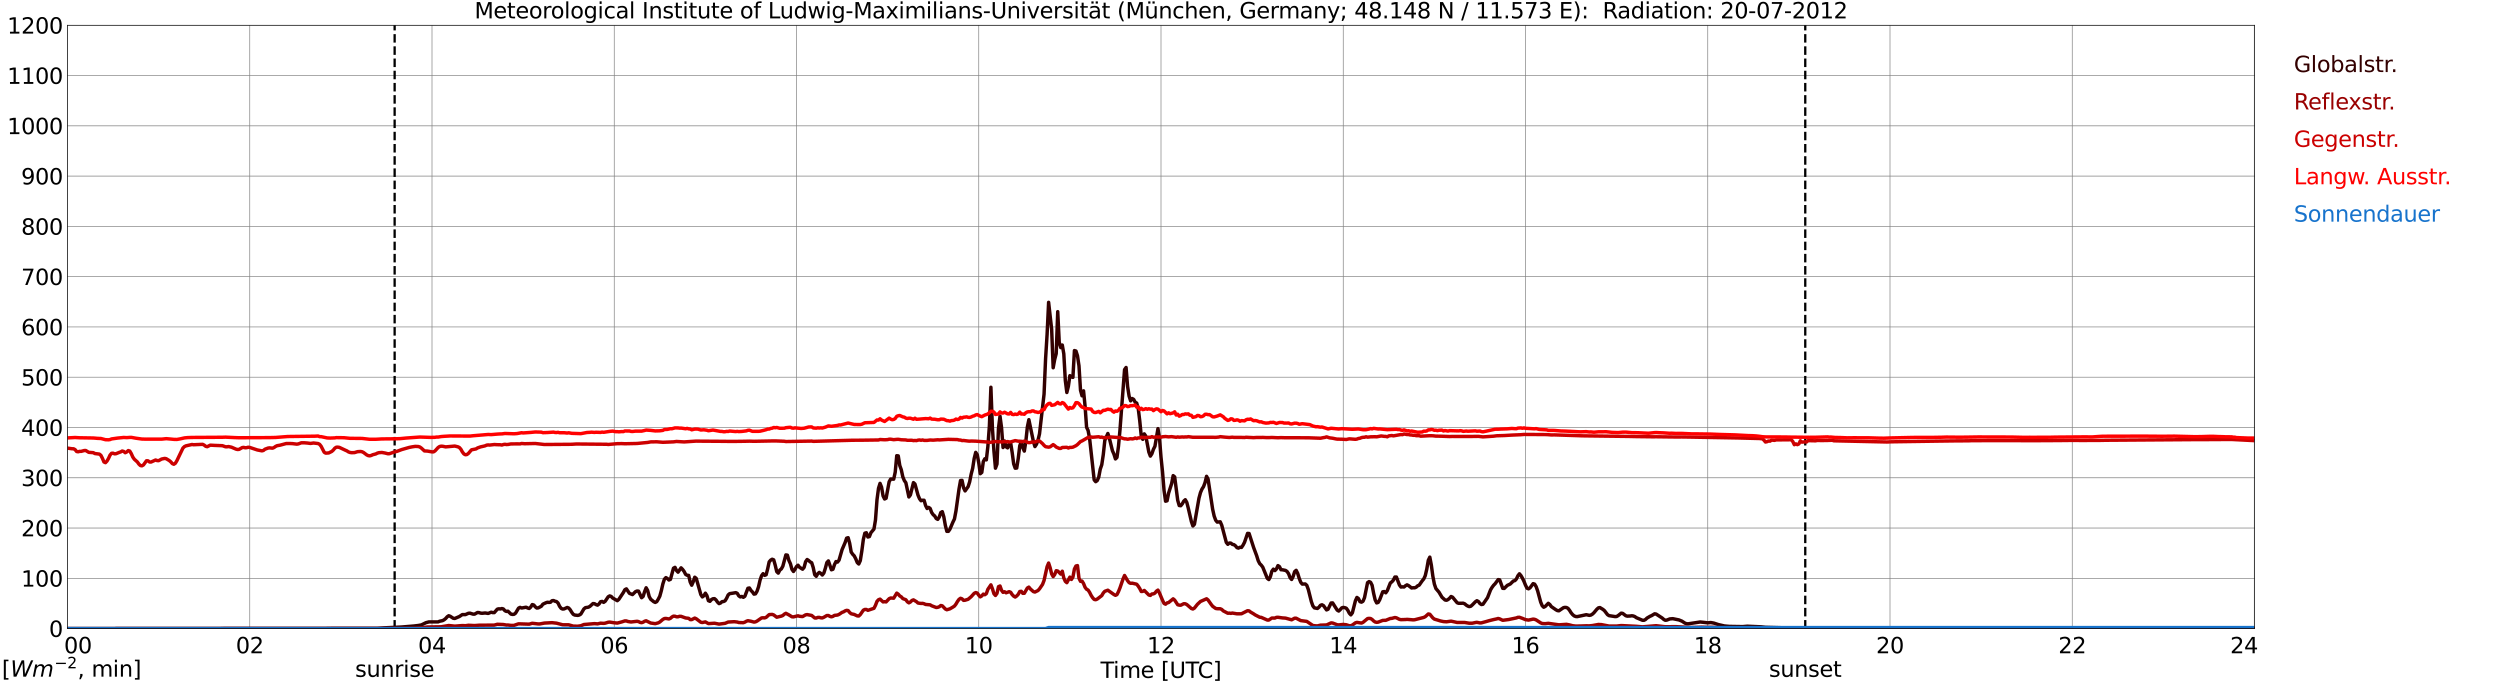 <?xml version="1.0" encoding="utf-8" standalone="no"?>
<!DOCTYPE svg PUBLIC "-//W3C//DTD SVG 1.1//EN"
  "http://www.w3.org/Graphics/SVG/1.1/DTD/svg11.dtd">
<svg xmlns:xlink="http://www.w3.org/1999/xlink" width="1085.4pt" height="296.64pt" viewBox="0 0 1085.4 296.64" xmlns="http://www.w3.org/2000/svg" version="1.1">
 <defs>
  <style type="text/css">*{stroke-linejoin: round; stroke-linecap: butt}</style>
 </defs>
 <g id="figure_1">
  <g id="patch_1">
   <path d="M 0 296.64 
L 1085.4 296.64 
L 1085.4 0 
L 0 0 
z
" style="fill: #ffffff"/>
  </g>
  <g id="axes_1">
   <g id="patch_2">
    <path d="M 29.306 272.909 
L 978.814 272.909 
L 978.814 10.976 
L 29.306 10.976 
z
" style="fill: #ffffff"/>
   </g>
   <g id="patch_3">
    <path d="M 978.814 272.909 
L 978.814 272.909 
L 978.814 10.976 
L 978.814 10.976 
z
" clip-path="url(#p43bfb838e1)" style="fill: #d3d3d3; opacity: 0.25; stroke: #d3d3d3; stroke-linejoin: miter"/>
   </g>
   <g id="matplotlib.axis_1">
    <g id="xtick_1">
     <g id="line2d_1">
      <path d="M 29.306 272.909 
L 29.306 10.976 
" clip-path="url(#p43bfb838e1)" style="fill: none; stroke: #808080; stroke-width: 0.3; stroke-linecap: square"/>
     </g>
     <g id="line2d_2"/>
     <g id="text_1">
      <!--    00 -->
      <g transform="translate(18.733 283.627) scale(0.095 -0.095)">
       <defs>
        <path id="DejaVuSans-20" transform="scale(0.016)"/>
        <path id="DejaVuSans-30" d="M 2034 4250 
Q 1547 4250 1301 3770 
Q 1056 3291 1056 2328 
Q 1056 1369 1301 889 
Q 1547 409 2034 409 
Q 2525 409 2770 889 
Q 3016 1369 3016 2328 
Q 3016 3291 2770 3770 
Q 2525 4250 2034 4250 
z
M 2034 4750 
Q 2819 4750 3233 4129 
Q 3647 3509 3647 2328 
Q 3647 1150 3233 529 
Q 2819 -91 2034 -91 
Q 1250 -91 836 529 
Q 422 1150 422 2328 
Q 422 3509 836 4129 
Q 1250 4750 2034 4750 
z
" transform="scale(0.016)"/>
       </defs>
       <use xlink:href="#DejaVuSans-20"/>
       <use xlink:href="#DejaVuSans-20" transform="translate(31.787 0)"/>
       <use xlink:href="#DejaVuSans-20" transform="translate(63.574 0)"/>
       <use xlink:href="#DejaVuSans-30" transform="translate(95.361 0)"/>
       <use xlink:href="#DejaVuSans-30" transform="translate(158.984 0)"/>
      </g>
     </g>
    </g>
    <g id="xtick_2">
     <g id="line2d_3">
      <path d="M 108.431 272.909 
L 108.431 10.976 
" clip-path="url(#p43bfb838e1)" style="fill: none; stroke: #808080; stroke-width: 0.3; stroke-linecap: square"/>
     </g>
     <g id="line2d_4"/>
     <g id="text_2">
      <!-- 02 -->
      <g transform="translate(102.387 283.627) scale(0.095 -0.095)">
       <defs>
        <path id="DejaVuSans-32" d="M 1228 531 
L 3431 531 
L 3431 0 
L 469 0 
L 469 531 
Q 828 903 1448 1529 
Q 2069 2156 2228 2338 
Q 2531 2678 2651 2914 
Q 2772 3150 2772 3378 
Q 2772 3750 2511 3984 
Q 2250 4219 1831 4219 
Q 1534 4219 1204 4116 
Q 875 4013 500 3803 
L 500 4441 
Q 881 4594 1212 4672 
Q 1544 4750 1819 4750 
Q 2544 4750 2975 4387 
Q 3406 4025 3406 3419 
Q 3406 3131 3298 2873 
Q 3191 2616 2906 2266 
Q 2828 2175 2409 1742 
Q 1991 1309 1228 531 
z
" transform="scale(0.016)"/>
       </defs>
       <use xlink:href="#DejaVuSans-30"/>
       <use xlink:href="#DejaVuSans-32" transform="translate(63.623 0)"/>
      </g>
     </g>
    </g>
    <g id="xtick_3">
     <g id="line2d_5">
      <path d="M 187.557 272.909 
L 187.557 10.976 
" clip-path="url(#p43bfb838e1)" style="fill: none; stroke: #808080; stroke-width: 0.3; stroke-linecap: square"/>
     </g>
     <g id="line2d_6"/>
     <g id="text_3">
      <!-- 04 -->
      <g transform="translate(181.513 283.627) scale(0.095 -0.095)">
       <defs>
        <path id="DejaVuSans-34" d="M 2419 4116 
L 825 1625 
L 2419 1625 
L 2419 4116 
z
M 2253 4666 
L 3047 4666 
L 3047 1625 
L 3713 1625 
L 3713 1100 
L 3047 1100 
L 3047 0 
L 2419 0 
L 2419 1100 
L 313 1100 
L 313 1709 
L 2253 4666 
z
" transform="scale(0.016)"/>
       </defs>
       <use xlink:href="#DejaVuSans-30"/>
       <use xlink:href="#DejaVuSans-34" transform="translate(63.623 0)"/>
      </g>
     </g>
    </g>
    <g id="xtick_4">
     <g id="line2d_7">
      <path d="M 266.683 272.909 
L 266.683 10.976 
" clip-path="url(#p43bfb838e1)" style="fill: none; stroke: #808080; stroke-width: 0.3; stroke-linecap: square"/>
     </g>
     <g id="line2d_8"/>
     <g id="text_4">
      <!-- 06 -->
      <g transform="translate(260.638 283.627) scale(0.095 -0.095)">
       <defs>
        <path id="DejaVuSans-36" d="M 2113 2584 
Q 1688 2584 1439 2293 
Q 1191 2003 1191 1497 
Q 1191 994 1439 701 
Q 1688 409 2113 409 
Q 2538 409 2786 701 
Q 3034 994 3034 1497 
Q 3034 2003 2786 2293 
Q 2538 2584 2113 2584 
z
M 3366 4563 
L 3366 3988 
Q 3128 4100 2886 4159 
Q 2644 4219 2406 4219 
Q 1781 4219 1451 3797 
Q 1122 3375 1075 2522 
Q 1259 2794 1537 2939 
Q 1816 3084 2150 3084 
Q 2853 3084 3261 2657 
Q 3669 2231 3669 1497 
Q 3669 778 3244 343 
Q 2819 -91 2113 -91 
Q 1303 -91 875 529 
Q 447 1150 447 2328 
Q 447 3434 972 4092 
Q 1497 4750 2381 4750 
Q 2619 4750 2861 4703 
Q 3103 4656 3366 4563 
z
" transform="scale(0.016)"/>
       </defs>
       <use xlink:href="#DejaVuSans-30"/>
       <use xlink:href="#DejaVuSans-36" transform="translate(63.623 0)"/>
      </g>
     </g>
    </g>
    <g id="xtick_5">
     <g id="line2d_9">
      <path d="M 345.808 272.909 
L 345.808 10.976 
" clip-path="url(#p43bfb838e1)" style="fill: none; stroke: #808080; stroke-width: 0.3; stroke-linecap: square"/>
     </g>
     <g id="line2d_10"/>
     <g id="text_5">
      <!-- 08 -->
      <g transform="translate(339.764 283.627) scale(0.095 -0.095)">
       <defs>
        <path id="DejaVuSans-38" d="M 2034 2216 
Q 1584 2216 1326 1975 
Q 1069 1734 1069 1313 
Q 1069 891 1326 650 
Q 1584 409 2034 409 
Q 2484 409 2743 651 
Q 3003 894 3003 1313 
Q 3003 1734 2745 1975 
Q 2488 2216 2034 2216 
z
M 1403 2484 
Q 997 2584 770 2862 
Q 544 3141 544 3541 
Q 544 4100 942 4425 
Q 1341 4750 2034 4750 
Q 2731 4750 3128 4425 
Q 3525 4100 3525 3541 
Q 3525 3141 3298 2862 
Q 3072 2584 2669 2484 
Q 3125 2378 3379 2068 
Q 3634 1759 3634 1313 
Q 3634 634 3220 271 
Q 2806 -91 2034 -91 
Q 1263 -91 848 271 
Q 434 634 434 1313 
Q 434 1759 690 2068 
Q 947 2378 1403 2484 
z
M 1172 3481 
Q 1172 3119 1398 2916 
Q 1625 2713 2034 2713 
Q 2441 2713 2670 2916 
Q 2900 3119 2900 3481 
Q 2900 3844 2670 4047 
Q 2441 4250 2034 4250 
Q 1625 4250 1398 4047 
Q 1172 3844 1172 3481 
z
" transform="scale(0.016)"/>
       </defs>
       <use xlink:href="#DejaVuSans-30"/>
       <use xlink:href="#DejaVuSans-38" transform="translate(63.623 0)"/>
      </g>
     </g>
    </g>
    <g id="xtick_6">
     <g id="line2d_11">
      <path d="M 424.934 272.909 
L 424.934 10.976 
" clip-path="url(#p43bfb838e1)" style="fill: none; stroke: #808080; stroke-width: 0.3; stroke-linecap: square"/>
     </g>
     <g id="line2d_12"/>
     <g id="text_6">
      <!-- 10 -->
      <g transform="translate(418.89 283.627) scale(0.095 -0.095)">
       <defs>
        <path id="DejaVuSans-31" d="M 794 531 
L 1825 531 
L 1825 4091 
L 703 3866 
L 703 4441 
L 1819 4666 
L 2450 4666 
L 2450 531 
L 3481 531 
L 3481 0 
L 794 0 
L 794 531 
z
" transform="scale(0.016)"/>
       </defs>
       <use xlink:href="#DejaVuSans-31"/>
       <use xlink:href="#DejaVuSans-30" transform="translate(63.623 0)"/>
      </g>
     </g>
    </g>
    <g id="xtick_7">
     <g id="line2d_13">
      <path d="M 504.06 272.909 
L 504.06 10.976 
" clip-path="url(#p43bfb838e1)" style="fill: none; stroke: #808080; stroke-width: 0.3; stroke-linecap: square"/>
     </g>
     <g id="line2d_14"/>
     <g id="text_7">
      <!-- 12 -->
      <g transform="translate(498.015 283.627) scale(0.095 -0.095)">
       <use xlink:href="#DejaVuSans-31"/>
       <use xlink:href="#DejaVuSans-32" transform="translate(63.623 0)"/>
      </g>
     </g>
    </g>
    <g id="xtick_8">
     <g id="line2d_15">
      <path d="M 583.185 272.909 
L 583.185 10.976 
" clip-path="url(#p43bfb838e1)" style="fill: none; stroke: #808080; stroke-width: 0.3; stroke-linecap: square"/>
     </g>
     <g id="line2d_16"/>
     <g id="text_8">
      <!-- 14 -->
      <g transform="translate(577.141 283.627) scale(0.095 -0.095)">
       <use xlink:href="#DejaVuSans-31"/>
       <use xlink:href="#DejaVuSans-34" transform="translate(63.623 0)"/>
      </g>
     </g>
    </g>
    <g id="xtick_9">
     <g id="line2d_17">
      <path d="M 662.311 272.909 
L 662.311 10.976 
" clip-path="url(#p43bfb838e1)" style="fill: none; stroke: #808080; stroke-width: 0.3; stroke-linecap: square"/>
     </g>
     <g id="line2d_18"/>
     <g id="text_9">
      <!-- 16 -->
      <g transform="translate(656.267 283.627) scale(0.095 -0.095)">
       <use xlink:href="#DejaVuSans-31"/>
       <use xlink:href="#DejaVuSans-36" transform="translate(63.623 0)"/>
      </g>
     </g>
    </g>
    <g id="xtick_10">
     <g id="line2d_19">
      <path d="M 741.437 272.909 
L 741.437 10.976 
" clip-path="url(#p43bfb838e1)" style="fill: none; stroke: #808080; stroke-width: 0.3; stroke-linecap: square"/>
     </g>
     <g id="line2d_20"/>
     <g id="text_10">
      <!-- 18 -->
      <g transform="translate(735.392 283.627) scale(0.095 -0.095)">
       <use xlink:href="#DejaVuSans-31"/>
       <use xlink:href="#DejaVuSans-38" transform="translate(63.623 0)"/>
      </g>
     </g>
    </g>
    <g id="xtick_11">
     <g id="line2d_21">
      <path d="M 820.562 272.909 
L 820.562 10.976 
" clip-path="url(#p43bfb838e1)" style="fill: none; stroke: #808080; stroke-width: 0.3; stroke-linecap: square"/>
     </g>
     <g id="line2d_22"/>
     <g id="text_11">
      <!-- 20 -->
      <g transform="translate(814.518 283.627) scale(0.095 -0.095)">
       <use xlink:href="#DejaVuSans-32"/>
       <use xlink:href="#DejaVuSans-30" transform="translate(63.623 0)"/>
      </g>
     </g>
    </g>
    <g id="xtick_12">
     <g id="line2d_23">
      <path d="M 899.688 272.909 
L 899.688 10.976 
" clip-path="url(#p43bfb838e1)" style="fill: none; stroke: #808080; stroke-width: 0.3; stroke-linecap: square"/>
     </g>
     <g id="line2d_24"/>
     <g id="text_12">
      <!-- 22 -->
      <g transform="translate(893.644 283.627) scale(0.095 -0.095)">
       <use xlink:href="#DejaVuSans-32"/>
       <use xlink:href="#DejaVuSans-32" transform="translate(63.623 0)"/>
      </g>
     </g>
    </g>
    <g id="xtick_13">
     <g id="line2d_25">
      <path d="M 978.814 272.909 
L 978.814 10.976 
" clip-path="url(#p43bfb838e1)" style="fill: none; stroke: #808080; stroke-width: 0.3; stroke-linecap: square"/>
     </g>
     <g id="line2d_26"/>
     <g id="text_13">
      <!-- 24    -->
      <g transform="translate(968.241 283.627) scale(0.095 -0.095)">
       <use xlink:href="#DejaVuSans-32"/>
       <use xlink:href="#DejaVuSans-34" transform="translate(63.623 0)"/>
       <use xlink:href="#DejaVuSans-20" transform="translate(127.246 0)"/>
       <use xlink:href="#DejaVuSans-20" transform="translate(159.033 0)"/>
       <use xlink:href="#DejaVuSans-20" transform="translate(190.82 0)"/>
      </g>
     </g>
    </g>
    <g id="text_14">
     <!-- Time [UTC] -->
     <g transform="translate(477.806 294.322) scale(0.095 -0.095)">
      <defs>
       <path id="DejaVuSans-54" d="M -19 4666 
L 3928 4666 
L 3928 4134 
L 2272 4134 
L 2272 0 
L 1638 0 
L 1638 4134 
L -19 4134 
L -19 4666 
z
" transform="scale(0.016)"/>
       <path id="DejaVuSans-69" d="M 603 3500 
L 1178 3500 
L 1178 0 
L 603 0 
L 603 3500 
z
M 603 4863 
L 1178 4863 
L 1178 4134 
L 603 4134 
L 603 4863 
z
" transform="scale(0.016)"/>
       <path id="DejaVuSans-6d" d="M 3328 2828 
Q 3544 3216 3844 3400 
Q 4144 3584 4550 3584 
Q 5097 3584 5394 3201 
Q 5691 2819 5691 2113 
L 5691 0 
L 5113 0 
L 5113 2094 
Q 5113 2597 4934 2840 
Q 4756 3084 4391 3084 
Q 3944 3084 3684 2787 
Q 3425 2491 3425 1978 
L 3425 0 
L 2847 0 
L 2847 2094 
Q 2847 2600 2669 2842 
Q 2491 3084 2119 3084 
Q 1678 3084 1418 2786 
Q 1159 2488 1159 1978 
L 1159 0 
L 581 0 
L 581 3500 
L 1159 3500 
L 1159 2956 
Q 1356 3278 1631 3431 
Q 1906 3584 2284 3584 
Q 2666 3584 2933 3390 
Q 3200 3197 3328 2828 
z
" transform="scale(0.016)"/>
       <path id="DejaVuSans-65" d="M 3597 1894 
L 3597 1613 
L 953 1613 
Q 991 1019 1311 708 
Q 1631 397 2203 397 
Q 2534 397 2845 478 
Q 3156 559 3463 722 
L 3463 178 
Q 3153 47 2828 -22 
Q 2503 -91 2169 -91 
Q 1331 -91 842 396 
Q 353 884 353 1716 
Q 353 2575 817 3079 
Q 1281 3584 2069 3584 
Q 2775 3584 3186 3129 
Q 3597 2675 3597 1894 
z
M 3022 2063 
Q 3016 2534 2758 2815 
Q 2500 3097 2075 3097 
Q 1594 3097 1305 2825 
Q 1016 2553 972 2059 
L 3022 2063 
z
" transform="scale(0.016)"/>
       <path id="DejaVuSans-5b" d="M 550 4863 
L 1875 4863 
L 1875 4416 
L 1125 4416 
L 1125 -397 
L 1875 -397 
L 1875 -844 
L 550 -844 
L 550 4863 
z
" transform="scale(0.016)"/>
       <path id="DejaVuSans-55" d="M 556 4666 
L 1191 4666 
L 1191 1831 
Q 1191 1081 1462 751 
Q 1734 422 2344 422 
Q 2950 422 3222 751 
Q 3494 1081 3494 1831 
L 3494 4666 
L 4128 4666 
L 4128 1753 
Q 4128 841 3676 375 
Q 3225 -91 2344 -91 
Q 1459 -91 1007 375 
Q 556 841 556 1753 
L 556 4666 
z
" transform="scale(0.016)"/>
       <path id="DejaVuSans-43" d="M 4122 4306 
L 4122 3641 
Q 3803 3938 3442 4084 
Q 3081 4231 2675 4231 
Q 1875 4231 1450 3742 
Q 1025 3253 1025 2328 
Q 1025 1406 1450 917 
Q 1875 428 2675 428 
Q 3081 428 3442 575 
Q 3803 722 4122 1019 
L 4122 359 
Q 3791 134 3420 21 
Q 3050 -91 2638 -91 
Q 1578 -91 968 557 
Q 359 1206 359 2328 
Q 359 3453 968 4101 
Q 1578 4750 2638 4750 
Q 3056 4750 3426 4639 
Q 3797 4528 4122 4306 
z
" transform="scale(0.016)"/>
       <path id="DejaVuSans-5d" d="M 1947 4863 
L 1947 -844 
L 622 -844 
L 622 -397 
L 1369 -397 
L 1369 4416 
L 622 4416 
L 622 4863 
L 1947 4863 
z
" transform="scale(0.016)"/>
      </defs>
      <use xlink:href="#DejaVuSans-54"/>
      <use xlink:href="#DejaVuSans-69" transform="translate(57.959 0)"/>
      <use xlink:href="#DejaVuSans-6d" transform="translate(85.742 0)"/>
      <use xlink:href="#DejaVuSans-65" transform="translate(183.154 0)"/>
      <use xlink:href="#DejaVuSans-20" transform="translate(244.678 0)"/>
      <use xlink:href="#DejaVuSans-5b" transform="translate(276.465 0)"/>
      <use xlink:href="#DejaVuSans-55" transform="translate(315.479 0)"/>
      <use xlink:href="#DejaVuSans-54" transform="translate(388.672 0)"/>
      <use xlink:href="#DejaVuSans-43" transform="translate(443.881 0)"/>
      <use xlink:href="#DejaVuSans-5d" transform="translate(513.705 0)"/>
     </g>
    </g>
   </g>
   <g id="matplotlib.axis_2">
    <g id="ytick_1">
     <g id="line2d_27">
      <path d="M 29.306 272.909 
L 978.814 272.909 
" clip-path="url(#p43bfb838e1)" style="fill: none; stroke: #808080; stroke-width: 0.3; stroke-linecap: square"/>
     </g>
     <g id="line2d_28"/>
     <g id="text_15">
      <!-- 0 -->
      <g transform="translate(21.261 276.518) scale(0.095 -0.095)">
       <use xlink:href="#DejaVuSans-30"/>
      </g>
     </g>
    </g>
    <g id="ytick_2">
     <g id="line2d_29">
      <path d="M 29.306 251.081 
L 978.814 251.081 
" clip-path="url(#p43bfb838e1)" style="fill: none; stroke: #808080; stroke-width: 0.3; stroke-linecap: square"/>
     </g>
     <g id="line2d_30"/>
     <g id="text_16">
      <!-- 100 -->
      <g transform="translate(9.173 254.69) scale(0.095 -0.095)">
       <use xlink:href="#DejaVuSans-31"/>
       <use xlink:href="#DejaVuSans-30" transform="translate(63.623 0)"/>
       <use xlink:href="#DejaVuSans-30" transform="translate(127.246 0)"/>
      </g>
     </g>
    </g>
    <g id="ytick_3">
     <g id="line2d_31">
      <path d="M 29.306 229.253 
L 978.814 229.253 
" clip-path="url(#p43bfb838e1)" style="fill: none; stroke: #808080; stroke-width: 0.3; stroke-linecap: square"/>
     </g>
     <g id="line2d_32"/>
     <g id="text_17">
      <!-- 200 -->
      <g transform="translate(9.173 232.863) scale(0.095 -0.095)">
       <use xlink:href="#DejaVuSans-32"/>
       <use xlink:href="#DejaVuSans-30" transform="translate(63.623 0)"/>
       <use xlink:href="#DejaVuSans-30" transform="translate(127.246 0)"/>
      </g>
     </g>
    </g>
    <g id="ytick_4">
     <g id="line2d_33">
      <path d="M 29.306 207.426 
L 978.814 207.426 
" clip-path="url(#p43bfb838e1)" style="fill: none; stroke: #808080; stroke-width: 0.3; stroke-linecap: square"/>
     </g>
     <g id="line2d_34"/>
     <g id="text_18">
      <!-- 300 -->
      <g transform="translate(9.173 211.035) scale(0.095 -0.095)">
       <defs>
        <path id="DejaVuSans-33" d="M 2597 2516 
Q 3050 2419 3304 2112 
Q 3559 1806 3559 1356 
Q 3559 666 3084 287 
Q 2609 -91 1734 -91 
Q 1441 -91 1130 -33 
Q 819 25 488 141 
L 488 750 
Q 750 597 1062 519 
Q 1375 441 1716 441 
Q 2309 441 2620 675 
Q 2931 909 2931 1356 
Q 2931 1769 2642 2001 
Q 2353 2234 1838 2234 
L 1294 2234 
L 1294 2753 
L 1863 2753 
Q 2328 2753 2575 2939 
Q 2822 3125 2822 3475 
Q 2822 3834 2567 4026 
Q 2313 4219 1838 4219 
Q 1578 4219 1281 4162 
Q 984 4106 628 3988 
L 628 4550 
Q 988 4650 1302 4700 
Q 1616 4750 1894 4750 
Q 2613 4750 3031 4423 
Q 3450 4097 3450 3541 
Q 3450 3153 3228 2886 
Q 3006 2619 2597 2516 
z
" transform="scale(0.016)"/>
       </defs>
       <use xlink:href="#DejaVuSans-33"/>
       <use xlink:href="#DejaVuSans-30" transform="translate(63.623 0)"/>
       <use xlink:href="#DejaVuSans-30" transform="translate(127.246 0)"/>
      </g>
     </g>
    </g>
    <g id="ytick_5">
     <g id="line2d_35">
      <path d="M 29.306 185.598 
L 978.814 185.598 
" clip-path="url(#p43bfb838e1)" style="fill: none; stroke: #808080; stroke-width: 0.3; stroke-linecap: square"/>
     </g>
     <g id="line2d_36"/>
     <g id="text_19">
      <!-- 400 -->
      <g transform="translate(9.173 189.207) scale(0.095 -0.095)">
       <use xlink:href="#DejaVuSans-34"/>
       <use xlink:href="#DejaVuSans-30" transform="translate(63.623 0)"/>
       <use xlink:href="#DejaVuSans-30" transform="translate(127.246 0)"/>
      </g>
     </g>
    </g>
    <g id="ytick_6">
     <g id="line2d_37">
      <path d="M 29.306 163.77 
L 978.814 163.77 
" clip-path="url(#p43bfb838e1)" style="fill: none; stroke: #808080; stroke-width: 0.3; stroke-linecap: square"/>
     </g>
     <g id="line2d_38"/>
     <g id="text_20">
      <!-- 500 -->
      <g transform="translate(9.173 167.379) scale(0.095 -0.095)">
       <defs>
        <path id="DejaVuSans-35" d="M 691 4666 
L 3169 4666 
L 3169 4134 
L 1269 4134 
L 1269 2991 
Q 1406 3038 1543 3061 
Q 1681 3084 1819 3084 
Q 2600 3084 3056 2656 
Q 3513 2228 3513 1497 
Q 3513 744 3044 326 
Q 2575 -91 1722 -91 
Q 1428 -91 1123 -41 
Q 819 9 494 109 
L 494 744 
Q 775 591 1075 516 
Q 1375 441 1709 441 
Q 2250 441 2565 725 
Q 2881 1009 2881 1497 
Q 2881 1984 2565 2268 
Q 2250 2553 1709 2553 
Q 1456 2553 1204 2497 
Q 953 2441 691 2322 
L 691 4666 
z
" transform="scale(0.016)"/>
       </defs>
       <use xlink:href="#DejaVuSans-35"/>
       <use xlink:href="#DejaVuSans-30" transform="translate(63.623 0)"/>
       <use xlink:href="#DejaVuSans-30" transform="translate(127.246 0)"/>
      </g>
     </g>
    </g>
    <g id="ytick_7">
     <g id="line2d_39">
      <path d="M 29.306 141.942 
L 978.814 141.942 
" clip-path="url(#p43bfb838e1)" style="fill: none; stroke: #808080; stroke-width: 0.3; stroke-linecap: square"/>
     </g>
     <g id="line2d_40"/>
     <g id="text_21">
      <!-- 600 -->
      <g transform="translate(9.173 145.551) scale(0.095 -0.095)">
       <use xlink:href="#DejaVuSans-36"/>
       <use xlink:href="#DejaVuSans-30" transform="translate(63.623 0)"/>
       <use xlink:href="#DejaVuSans-30" transform="translate(127.246 0)"/>
      </g>
     </g>
    </g>
    <g id="ytick_8">
     <g id="line2d_41">
      <path d="M 29.306 120.114 
L 978.814 120.114 
" clip-path="url(#p43bfb838e1)" style="fill: none; stroke: #808080; stroke-width: 0.3; stroke-linecap: square"/>
     </g>
     <g id="line2d_42"/>
     <g id="text_22">
      <!-- 700 -->
      <g transform="translate(9.173 123.724) scale(0.095 -0.095)">
       <defs>
        <path id="DejaVuSans-37" d="M 525 4666 
L 3525 4666 
L 3525 4397 
L 1831 0 
L 1172 0 
L 2766 4134 
L 525 4134 
L 525 4666 
z
" transform="scale(0.016)"/>
       </defs>
       <use xlink:href="#DejaVuSans-37"/>
       <use xlink:href="#DejaVuSans-30" transform="translate(63.623 0)"/>
       <use xlink:href="#DejaVuSans-30" transform="translate(127.246 0)"/>
      </g>
     </g>
    </g>
    <g id="ytick_9">
     <g id="line2d_43">
      <path d="M 29.306 98.287 
L 978.814 98.287 
" clip-path="url(#p43bfb838e1)" style="fill: none; stroke: #808080; stroke-width: 0.3; stroke-linecap: square"/>
     </g>
     <g id="line2d_44"/>
     <g id="text_23">
      <!-- 800 -->
      <g transform="translate(9.173 101.896) scale(0.095 -0.095)">
       <use xlink:href="#DejaVuSans-38"/>
       <use xlink:href="#DejaVuSans-30" transform="translate(63.623 0)"/>
       <use xlink:href="#DejaVuSans-30" transform="translate(127.246 0)"/>
      </g>
     </g>
    </g>
    <g id="ytick_10">
     <g id="line2d_45">
      <path d="M 29.306 76.459 
L 978.814 76.459 
" clip-path="url(#p43bfb838e1)" style="fill: none; stroke: #808080; stroke-width: 0.3; stroke-linecap: square"/>
     </g>
     <g id="line2d_46"/>
     <g id="text_24">
      <!-- 900 -->
      <g transform="translate(9.173 80.068) scale(0.095 -0.095)">
       <defs>
        <path id="DejaVuSans-39" d="M 703 97 
L 703 672 
Q 941 559 1184 500 
Q 1428 441 1663 441 
Q 2288 441 2617 861 
Q 2947 1281 2994 2138 
Q 2813 1869 2534 1725 
Q 2256 1581 1919 1581 
Q 1219 1581 811 2004 
Q 403 2428 403 3163 
Q 403 3881 828 4315 
Q 1253 4750 1959 4750 
Q 2769 4750 3195 4129 
Q 3622 3509 3622 2328 
Q 3622 1225 3098 567 
Q 2575 -91 1691 -91 
Q 1453 -91 1209 -44 
Q 966 3 703 97 
z
M 1959 2075 
Q 2384 2075 2632 2365 
Q 2881 2656 2881 3163 
Q 2881 3666 2632 3958 
Q 2384 4250 1959 4250 
Q 1534 4250 1286 3958 
Q 1038 3666 1038 3163 
Q 1038 2656 1286 2365 
Q 1534 2075 1959 2075 
z
" transform="scale(0.016)"/>
       </defs>
       <use xlink:href="#DejaVuSans-39"/>
       <use xlink:href="#DejaVuSans-30" transform="translate(63.623 0)"/>
       <use xlink:href="#DejaVuSans-30" transform="translate(127.246 0)"/>
      </g>
     </g>
    </g>
    <g id="ytick_11">
     <g id="line2d_47">
      <path d="M 29.306 54.631 
L 978.814 54.631 
" clip-path="url(#p43bfb838e1)" style="fill: none; stroke: #808080; stroke-width: 0.3; stroke-linecap: square"/>
     </g>
     <g id="line2d_48"/>
     <g id="text_25">
      <!-- 1000 -->
      <g transform="translate(3.128 58.24) scale(0.095 -0.095)">
       <use xlink:href="#DejaVuSans-31"/>
       <use xlink:href="#DejaVuSans-30" transform="translate(63.623 0)"/>
       <use xlink:href="#DejaVuSans-30" transform="translate(127.246 0)"/>
       <use xlink:href="#DejaVuSans-30" transform="translate(190.869 0)"/>
      </g>
     </g>
    </g>
    <g id="ytick_12">
     <g id="line2d_49">
      <path d="M 29.306 32.803 
L 978.814 32.803 
" clip-path="url(#p43bfb838e1)" style="fill: none; stroke: #808080; stroke-width: 0.3; stroke-linecap: square"/>
     </g>
     <g id="line2d_50"/>
     <g id="text_26">
      <!-- 1100 -->
      <g transform="translate(3.128 36.413) scale(0.095 -0.095)">
       <use xlink:href="#DejaVuSans-31"/>
       <use xlink:href="#DejaVuSans-31" transform="translate(63.623 0)"/>
       <use xlink:href="#DejaVuSans-30" transform="translate(127.246 0)"/>
       <use xlink:href="#DejaVuSans-30" transform="translate(190.869 0)"/>
      </g>
     </g>
    </g>
    <g id="ytick_13">
     <g id="line2d_51">
      <path d="M 29.306 10.976 
L 978.814 10.976 
" clip-path="url(#p43bfb838e1)" style="fill: none; stroke: #808080; stroke-width: 0.3; stroke-linecap: square"/>
     </g>
     <g id="line2d_52"/>
     <g id="text_27">
      <!-- 1200 -->
      <g transform="translate(3.128 14.585) scale(0.095 -0.095)">
       <use xlink:href="#DejaVuSans-31"/>
       <use xlink:href="#DejaVuSans-32" transform="translate(63.623 0)"/>
       <use xlink:href="#DejaVuSans-30" transform="translate(127.246 0)"/>
       <use xlink:href="#DejaVuSans-30" transform="translate(190.869 0)"/>
      </g>
     </g>
    </g>
   </g>
   <g id="line2d_53">
    <path d="M 171.336 272.909 
L 171.336 10.976 
" clip-path="url(#p43bfb838e1)" style="fill: none; stroke-dasharray: 3.7,1.6; stroke-dashoffset: 0; stroke: #000000"/>
   </g>
   <g id="line2d_54">
    <path d="M 783.769 272.909 
L 783.769 10.976 
" clip-path="url(#p43bfb838e1)" style="fill: none; stroke-dasharray: 3.7,1.6; stroke-dashoffset: 0; stroke: #000000"/>
   </g>
   <g id="line2d_55">
    <path d="M 29.306 272.909 
L 163.819 272.824 
L 167.116 272.566 
L 174.37 272.221 
L 179.645 271.791 
L 181.623 271.553 
L 182.941 271.318 
L 184.92 270.348 
L 186.238 270.004 
L 190.195 270.004 
L 190.854 269.724 
L 192.173 269.445 
L 192.832 269.078 
L 193.492 268.539 
L 194.151 267.786 
L 194.81 267.334 
L 195.47 267.572 
L 196.788 268.432 
L 197.448 268.519 
L 199.426 267.679 
L 200.745 266.817 
L 202.063 266.839 
L 203.382 266.258 
L 204.042 266.214 
L 205.36 266.625 
L 206.02 266.646 
L 207.339 265.913 
L 207.998 265.978 
L 208.657 266.192 
L 209.317 266.258 
L 210.635 266.129 
L 211.954 266.323 
L 213.273 265.784 
L 213.932 265.978 
L 214.592 265.978 
L 215.91 264.47 
L 216.57 264.32 
L 217.229 264.385 
L 217.889 264.213 
L 218.548 264.385 
L 219.207 265.138 
L 219.867 265.461 
L 220.526 265.354 
L 221.845 266.625 
L 222.504 266.753 
L 223.164 266.71 
L 223.823 266.214 
L 225.142 264.018 
L 225.801 263.695 
L 226.461 263.977 
L 227.779 263.739 
L 228.439 263.632 
L 229.098 263.977 
L 229.757 264.169 
L 230.417 263.567 
L 231.076 262.49 
L 231.736 262.663 
L 232.395 263.46 
L 233.054 263.977 
L 233.714 263.911 
L 235.033 263.202 
L 235.692 262.318 
L 237.011 261.694 
L 237.67 261.48 
L 238.329 261.543 
L 238.989 261.48 
L 239.648 260.812 
L 240.308 260.725 
L 240.967 261.028 
L 241.626 261.179 
L 242.286 261.822 
L 242.945 263.222 
L 243.604 264.106 
L 244.264 264.429 
L 244.923 264.363 
L 246.242 263.739 
L 246.901 263.977 
L 247.561 264.73 
L 248.22 265.828 
L 248.88 266.71 
L 249.539 267.033 
L 250.858 267.183 
L 251.517 267.011 
L 252.176 266.603 
L 253.495 264.385 
L 254.155 263.826 
L 255.473 263.61 
L 256.133 263.243 
L 257.451 262.039 
L 258.111 262.104 
L 258.77 262.49 
L 259.43 262.728 
L 260.089 262.211 
L 260.748 261.242 
L 261.408 261.113 
L 262.067 261.521 
L 262.726 261.069 
L 264.045 259.111 
L 264.705 258.723 
L 265.364 258.961 
L 266.023 259.648 
L 268.002 260.79 
L 268.661 260.231 
L 270.639 257.239 
L 271.298 256.012 
L 271.958 255.667 
L 273.277 257.605 
L 274.595 258.142 
L 275.914 256.872 
L 276.573 256.593 
L 277.233 256.658 
L 278.552 259.498 
L 279.211 258.961 
L 279.87 256.85 
L 280.53 255.193 
L 281.189 256.376 
L 281.849 258.983 
L 282.508 260.166 
L 283.827 261.242 
L 284.486 261.543 
L 285.145 261.198 
L 285.805 260.122 
L 286.464 258.832 
L 287.124 256.442 
L 287.783 253.537 
L 288.442 251.491 
L 289.102 250.78 
L 289.761 251.168 
L 290.42 251.814 
L 291.08 251.533 
L 292.399 246.691 
L 293.058 246.325 
L 293.717 247.702 
L 294.377 248.412 
L 295.696 246.539 
L 296.355 247.207 
L 297.014 248.11 
L 297.674 249.381 
L 298.333 249.769 
L 298.992 249.811 
L 299.652 252.674 
L 300.311 254.074 
L 300.971 252.568 
L 301.63 250.607 
L 302.289 251.125 
L 304.267 258.12 
L 304.927 259.155 
L 305.586 258.66 
L 306.246 257.54 
L 306.905 258.572 
L 307.564 260.79 
L 308.224 261.069 
L 308.883 260.316 
L 309.543 259.95 
L 310.202 259.908 
L 310.861 260.467 
L 311.521 261.414 
L 312.18 262.06 
L 312.839 261.803 
L 313.499 261.198 
L 314.158 261.157 
L 314.818 260.812 
L 315.477 259.714 
L 316.136 258.293 
L 316.796 257.734 
L 318.114 257.54 
L 319.433 257.302 
L 320.093 257.605 
L 320.752 258.701 
L 321.411 259.155 
L 322.071 258.961 
L 322.73 259.325 
L 323.39 258.874 
L 324.708 255.409 
L 325.368 255.279 
L 326.027 256.335 
L 326.686 257.001 
L 327.346 257.948 
L 328.005 257.819 
L 328.665 256.7 
L 329.324 254.763 
L 329.983 251.878 
L 330.643 249.963 
L 331.302 249.079 
L 331.961 249.791 
L 332.621 249.531 
L 333.28 247.012 
L 333.94 243.956 
L 334.599 243.182 
L 335.258 242.793 
L 335.918 243.075 
L 336.577 245.421 
L 337.236 248.198 
L 337.896 248.822 
L 338.555 247.53 
L 339.215 247.012 
L 339.874 245.829 
L 341.193 240.922 
L 341.852 241.029 
L 342.512 243.332 
L 343.171 244.753 
L 343.83 247.185 
L 344.49 248.11 
L 345.149 247.163 
L 345.808 245.98 
L 346.468 245.399 
L 347.127 246.281 
L 348.446 247.121 
L 349.105 246.347 
L 349.765 243.871 
L 350.424 242.924 
L 351.083 243.354 
L 351.743 243.956 
L 352.402 244.323 
L 353.062 246.388 
L 353.721 249.531 
L 354.38 250.199 
L 355.04 249.079 
L 355.699 248.521 
L 356.359 248.951 
L 357.018 249.64 
L 357.677 248.8 
L 358.337 246.711 
L 358.996 244.236 
L 359.655 243.526 
L 360.974 247.379 
L 361.634 247.143 
L 362.293 245.161 
L 362.952 243.806 
L 363.612 244.042 
L 364.271 243.203 
L 365.59 238.639 
L 366.909 235.562 
L 367.568 233.645 
L 368.227 233.451 
L 368.887 235.841 
L 369.546 239.674 
L 370.206 240.641 
L 370.865 241.331 
L 371.524 242.601 
L 372.184 244.236 
L 372.843 244.86 
L 373.502 243.417 
L 374.162 239.242 
L 374.821 234.247 
L 375.481 231.493 
L 376.14 231.299 
L 376.799 233.15 
L 377.459 232.957 
L 378.118 231.277 
L 379.437 229.705 
L 380.096 225.767 
L 380.756 216.962 
L 381.415 211.99 
L 382.074 209.859 
L 382.734 211.494 
L 383.393 215.305 
L 384.053 216.639 
L 384.712 216.316 
L 386.031 209.17 
L 386.69 207.986 
L 388.009 208.028 
L 388.668 204.994 
L 389.328 197.847 
L 389.987 197.933 
L 390.646 202.108 
L 391.306 203.961 
L 391.965 207.039 
L 392.624 208.652 
L 393.284 209.58 
L 394.603 215.757 
L 395.262 214.875 
L 396.581 209.536 
L 397.24 210.139 
L 398.559 214.96 
L 399.218 216.532 
L 399.878 217.392 
L 400.537 217.178 
L 401.196 217.2 
L 401.856 219.481 
L 402.515 220.773 
L 403.175 220.3 
L 403.834 220.73 
L 404.493 222.517 
L 405.153 223.462 
L 405.812 224.023 
L 406.471 225.121 
L 407.131 225.486 
L 407.79 224.497 
L 408.45 222.537 
L 409.109 222.151 
L 409.768 224.41 
L 410.428 228.092 
L 411.087 230.696 
L 411.746 230.696 
L 412.406 229.771 
L 413.725 226.671 
L 414.384 225.316 
L 415.043 221.827 
L 416.362 212.335 
L 417.022 208.633 
L 417.681 208.567 
L 418.34 211.774 
L 419 213.131 
L 420.318 211.28 
L 420.978 209.213 
L 421.637 205.876 
L 422.297 203.294 
L 422.956 199.052 
L 423.615 196.405 
L 424.275 197.396 
L 424.934 200.947 
L 425.593 205.662 
L 426.253 205.101 
L 426.912 200.408 
L 427.572 199.181 
L 428.231 199.655 
L 428.89 193.864 
L 429.55 184.995 
L 430.209 168.14 
L 430.869 185.858 
L 431.528 195.866 
L 432.187 203.272 
L 432.847 201.464 
L 433.506 185.921 
L 434.165 180.691 
L 434.825 185.62 
L 435.484 194.296 
L 436.144 191.476 
L 436.803 193.993 
L 437.462 194.447 
L 438.122 192.681 
L 438.781 192.273 
L 439.44 196.448 
L 440.1 201.399 
L 440.759 203.272 
L 441.419 203.206 
L 442.078 199.031 
L 442.737 193.563 
L 443.397 191.648 
L 444.056 194.359 
L 444.716 195.846 
L 445.375 191.668 
L 446.034 185.406 
L 446.694 182.219 
L 448.672 191.734 
L 449.331 193.886 
L 449.991 192.875 
L 450.65 191.153 
L 451.309 188.376 
L 453.287 171.111 
L 453.947 155.785 
L 454.606 145.173 
L 455.266 131.266 
L 456.584 142.955 
L 457.244 159.66 
L 457.903 156.087 
L 458.563 153.524 
L 459.222 135.313 
L 459.881 148.637 
L 460.541 150.92 
L 461.2 149.8 
L 461.859 153.631 
L 462.519 165.213 
L 463.178 170.401 
L 463.838 167.732 
L 464.497 163.104 
L 465.156 163.663 
L 465.816 163.835 
L 466.475 152.21 
L 467.134 152.404 
L 467.794 154.45 
L 468.453 158.841 
L 469.113 169.432 
L 469.772 171.844 
L 470.431 169.69 
L 471.091 176.299 
L 471.75 185.513 
L 472.409 186.89 
L 473.069 190.42 
L 475.047 208.351 
L 475.706 209.126 
L 476.366 208.652 
L 477.025 207.168 
L 477.685 203.702 
L 478.344 201.766 
L 479.003 197.374 
L 479.663 191.216 
L 480.981 188.204 
L 481.641 190.249 
L 482.96 195.652 
L 483.619 197.136 
L 484.278 199.247 
L 484.938 198.622 
L 485.597 193.757 
L 486.256 186.589 
L 488.235 160.476 
L 488.894 159.551 
L 489.553 167.797 
L 490.213 171.973 
L 490.872 174.038 
L 491.532 173.027 
L 492.191 173.394 
L 492.85 174.642 
L 493.51 175.007 
L 494.169 177.29 
L 494.828 182.649 
L 495.488 189.28 
L 496.147 190.743 
L 496.807 188.376 
L 497.466 189.343 
L 498.785 196.298 
L 499.444 198.02 
L 500.103 196.985 
L 500.763 195.071 
L 501.422 193.757 
L 502.741 186.093 
L 503.4 190.184 
L 504.06 198.494 
L 504.719 204.843 
L 505.379 212.893 
L 506.038 217.608 
L 506.697 217.414 
L 507.357 214.1 
L 508.675 209.966 
L 509.335 206.5 
L 509.994 207.061 
L 511.313 217.2 
L 511.972 219.481 
L 512.632 219.566 
L 513.291 218.75 
L 513.95 217.565 
L 514.61 216.962 
L 515.269 218.147 
L 515.929 220.73 
L 517.247 226.433 
L 517.907 228.35 
L 518.566 227.64 
L 520.544 216.294 
L 521.204 213.841 
L 521.863 212.313 
L 522.522 211.28 
L 523.182 209.514 
L 523.841 206.801 
L 524.501 208.028 
L 526.479 221.074 
L 527.138 224.045 
L 527.797 225.853 
L 528.457 226.671 
L 529.776 226.542 
L 530.435 228.048 
L 532.413 235.496 
L 533.073 236.315 
L 533.732 235.756 
L 534.391 235.797 
L 535.051 236.358 
L 535.71 236.465 
L 536.369 236.961 
L 537.029 237.757 
L 537.688 237.971 
L 538.348 237.585 
L 539.007 237.67 
L 539.666 236.703 
L 540.326 235.433 
L 541.644 231.578 
L 542.304 231.622 
L 544.282 237.736 
L 545.601 241.287 
L 546.26 243.417 
L 546.919 244.71 
L 547.579 245.356 
L 548.238 246.237 
L 550.216 251.103 
L 550.876 251.62 
L 551.535 250.393 
L 552.195 248.003 
L 552.854 247.1 
L 553.513 247.724 
L 554.173 247.034 
L 554.832 245.572 
L 555.491 246.002 
L 556.151 247.357 
L 556.81 247.379 
L 558.129 247.658 
L 558.788 248.11 
L 559.448 249.079 
L 560.107 250.78 
L 560.766 251.577 
L 561.426 250.284 
L 562.085 248.176 
L 562.745 247.617 
L 563.404 248.929 
L 564.063 251.081 
L 564.723 252.781 
L 565.382 253.578 
L 566.701 253.537 
L 567.36 254.139 
L 568.02 255.946 
L 569.338 261.198 
L 569.998 263.071 
L 570.657 263.911 
L 571.976 264.169 
L 572.635 263.632 
L 573.295 262.792 
L 573.954 262.578 
L 574.613 262.942 
L 575.932 264.793 
L 576.592 264.514 
L 577.91 261.803 
L 578.57 261.759 
L 580.548 264.881 
L 581.207 265.289 
L 581.867 264.686 
L 582.526 263.911 
L 583.185 263.717 
L 583.845 263.826 
L 584.504 264.062 
L 585.164 264.966 
L 585.823 266.236 
L 586.482 266.948 
L 587.142 266.064 
L 588.46 260.856 
L 589.12 259.391 
L 589.779 259.865 
L 590.439 261.22 
L 591.098 261.436 
L 591.757 261.048 
L 592.417 259.476 
L 593.736 252.976 
L 594.395 252.502 
L 595.054 252.803 
L 595.714 254.117 
L 596.373 257.605 
L 597.032 260.445 
L 597.692 261.759 
L 598.351 261.543 
L 599.011 260.382 
L 600.329 256.937 
L 600.989 256.828 
L 601.648 257.367 
L 602.307 256.42 
L 603.626 253.104 
L 604.286 252.611 
L 604.945 251.878 
L 605.604 250.522 
L 606.264 250.522 
L 607.582 253.988 
L 608.242 254.87 
L 608.901 254.785 
L 609.561 254.849 
L 610.22 254.29 
L 610.879 253.923 
L 611.539 254.246 
L 612.858 255.279 
L 613.517 255.172 
L 614.176 255.215 
L 614.836 254.936 
L 615.495 254.331 
L 616.154 254.052 
L 617.473 252.157 
L 618.133 251.363 
L 618.792 249.92 
L 619.451 247.056 
L 620.111 243.267 
L 620.77 241.889 
L 621.429 245.356 
L 622.089 250.199 
L 622.748 253.6 
L 623.408 255.516 
L 624.726 257.066 
L 626.045 259.284 
L 627.364 260.489 
L 628.023 260.618 
L 628.683 260.295 
L 629.342 259.736 
L 630.001 258.983 
L 630.661 259.284 
L 632.639 261.694 
L 633.298 261.932 
L 635.276 261.888 
L 635.936 262.167 
L 636.595 262.728 
L 637.255 263.137 
L 637.914 263.374 
L 638.573 263.202 
L 639.233 262.619 
L 640.552 261.264 
L 641.211 260.812 
L 641.87 261.157 
L 642.53 262.039 
L 643.189 262.469 
L 643.848 262.34 
L 645.827 259.476 
L 647.145 256.075 
L 647.805 254.977 
L 648.464 254.095 
L 649.123 253.428 
L 650.442 251.642 
L 651.102 251.749 
L 652.42 255.429 
L 653.08 255.473 
L 654.399 254.161 
L 655.717 253.537 
L 657.036 252.244 
L 657.695 252.094 
L 658.355 251.382 
L 659.014 249.963 
L 659.674 249.123 
L 660.333 249.898 
L 660.992 251.04 
L 661.652 252.417 
L 662.311 254.052 
L 662.97 255.366 
L 663.63 255.645 
L 664.289 255.193 
L 665.608 253.406 
L 666.267 253.6 
L 666.927 254.698 
L 667.586 256.549 
L 668.905 261.414 
L 669.564 262.986 
L 670.224 263.632 
L 670.883 263.287 
L 672.202 261.932 
L 672.861 262.447 
L 673.521 263.353 
L 675.499 264.73 
L 676.158 265.094 
L 676.817 265.182 
L 678.136 264.278 
L 678.796 263.826 
L 679.455 263.695 
L 680.114 263.761 
L 680.774 264.127 
L 681.433 264.966 
L 682.092 266.022 
L 682.752 266.817 
L 683.411 267.378 
L 684.071 267.657 
L 684.73 267.723 
L 688.686 266.882 
L 690.005 267.162 
L 690.664 267.055 
L 691.324 266.666 
L 691.983 266.064 
L 693.302 264.492 
L 693.961 263.911 
L 694.621 263.783 
L 695.939 264.579 
L 696.599 265.138 
L 697.918 266.86 
L 698.577 267.29 
L 701.215 267.701 
L 701.874 267.657 
L 702.533 267.271 
L 703.852 266.214 
L 704.511 266.302 
L 705.83 267.312 
L 706.49 267.506 
L 707.808 267.441 
L 708.468 267.334 
L 709.127 267.441 
L 709.786 267.701 
L 710.446 268.174 
L 713.083 269.294 
L 713.743 269.314 
L 714.402 268.971 
L 715.062 268.347 
L 716.38 267.572 
L 717.04 267.29 
L 718.358 266.494 
L 719.018 266.603 
L 721.655 268.325 
L 722.315 268.906 
L 722.974 269.294 
L 723.633 269.229 
L 724.952 268.711 
L 726.271 268.604 
L 728.909 269.141 
L 730.227 269.68 
L 731.546 270.543 
L 732.205 270.778 
L 732.865 270.844 
L 738.14 270.047 
L 739.459 270.176 
L 741.437 270.412 
L 742.756 270.283 
L 744.074 270.521 
L 746.052 271.167 
L 748.69 271.769 
L 750.668 271.942 
L 752.646 271.983 
L 756.602 272.049 
L 758.581 271.876 
L 760.559 271.961 
L 764.515 272.134 
L 766.493 272.35 
L 779.021 272.673 
L 780.34 272.608 
L 783.637 272.717 
L 790.231 272.824 
L 794.847 272.78 
L 801.44 272.909 
L 978.154 272.909 
L 978.154 272.909 
" clip-path="url(#p43bfb838e1)" style="fill: none; stroke: #330000; stroke-width: 1.5; stroke-linecap: square"/>
   </g>
   <g id="line2d_56">
    <path d="M 29.306 272.909 
L 174.37 272.819 
L 176.348 272.776 
L 179.645 272.776 
L 183.601 272.474 
L 185.579 272.217 
L 191.513 272.132 
L 194.81 271.571 
L 197.448 271.85 
L 200.745 271.593 
L 202.063 271.658 
L 203.382 271.464 
L 206.02 271.593 
L 207.998 271.442 
L 214.592 271.398 
L 215.91 271.034 
L 218.548 271.141 
L 219.867 271.376 
L 220.526 271.355 
L 221.845 271.527 
L 223.164 271.507 
L 224.482 271.053 
L 225.142 270.84 
L 229.757 270.99 
L 231.076 270.602 
L 233.714 270.903 
L 234.373 270.883 
L 236.351 270.516 
L 239.648 270.344 
L 241.626 270.56 
L 244.264 271.248 
L 246.901 271.27 
L 248.88 271.828 
L 250.858 271.872 
L 252.176 271.678 
L 253.495 271.141 
L 258.111 270.752 
L 259.43 270.861 
L 260.748 270.56 
L 262.067 270.645 
L 262.726 270.56 
L 264.045 270.15 
L 264.705 270.086 
L 266.683 270.388 
L 268.002 270.516 
L 269.98 269.999 
L 271.298 269.569 
L 271.958 269.591 
L 272.617 269.827 
L 273.936 270.043 
L 275.255 269.892 
L 276.573 269.742 
L 277.233 269.87 
L 277.892 270.215 
L 278.552 270.344 
L 279.211 270.128 
L 279.87 269.72 
L 280.53 269.525 
L 282.508 270.495 
L 284.486 270.774 
L 285.805 270.41 
L 286.464 270.043 
L 287.783 268.923 
L 288.442 268.556 
L 289.102 268.493 
L 290.42 268.729 
L 291.08 268.449 
L 291.739 267.869 
L 292.399 267.502 
L 293.058 267.546 
L 293.717 267.781 
L 294.377 267.781 
L 295.036 267.568 
L 295.696 267.589 
L 297.674 268.299 
L 298.992 268.449 
L 299.652 269.01 
L 300.311 269.01 
L 301.63 268.342 
L 302.289 268.644 
L 304.267 270.15 
L 304.927 270.279 
L 306.246 269.999 
L 307.564 270.752 
L 310.202 270.58 
L 312.18 270.968 
L 314.818 270.623 
L 316.136 270.065 
L 318.774 269.914 
L 320.093 270.065 
L 320.752 270.279 
L 322.73 270.344 
L 323.39 270.106 
L 324.049 269.72 
L 324.708 269.484 
L 326.027 269.72 
L 327.346 270.086 
L 328.005 269.977 
L 328.665 269.654 
L 330.643 268.277 
L 331.302 268.214 
L 331.961 268.277 
L 332.621 268.041 
L 333.94 266.834 
L 335.258 266.749 
L 335.918 266.987 
L 337.236 267.976 
L 338.555 267.653 
L 339.215 267.502 
L 339.874 267.223 
L 340.533 266.642 
L 341.193 266.275 
L 342.512 266.965 
L 343.83 267.781 
L 344.49 267.825 
L 346.468 267.351 
L 347.127 267.568 
L 348.446 267.696 
L 349.765 266.943 
L 350.424 266.834 
L 352.402 267.201 
L 353.721 268.299 
L 354.38 268.321 
L 355.04 268.063 
L 355.699 268.041 
L 356.359 268.235 
L 357.018 268.277 
L 357.677 267.998 
L 358.996 267.223 
L 359.655 267.223 
L 360.315 267.611 
L 360.974 267.803 
L 361.634 267.589 
L 362.293 267.179 
L 363.612 267.028 
L 364.271 266.749 
L 365.59 265.867 
L 366.249 265.629 
L 366.909 265.221 
L 367.568 264.983 
L 368.227 265.092 
L 368.887 265.909 
L 369.546 266.47 
L 370.865 266.771 
L 372.184 267.395 
L 372.843 267.439 
L 373.502 266.834 
L 374.821 264.92 
L 375.481 264.597 
L 376.14 264.597 
L 376.799 264.983 
L 379.437 264.101 
L 380.096 262.809 
L 380.756 261.087 
L 381.415 260.377 
L 382.074 260.12 
L 383.393 261.325 
L 384.053 261.237 
L 384.712 261.325 
L 386.031 259.926 
L 386.69 259.624 
L 388.009 259.71 
L 389.328 257.514 
L 389.987 257.966 
L 390.646 258.74 
L 391.306 259.129 
L 391.965 259.882 
L 393.284 260.377 
L 393.943 261.281 
L 394.603 261.733 
L 395.262 261.368 
L 395.921 260.701 
L 396.581 260.441 
L 397.899 261.218 
L 398.559 261.82 
L 399.878 261.993 
L 400.537 261.949 
L 401.196 262.122 
L 401.856 262.423 
L 403.834 262.595 
L 404.493 263.003 
L 406.471 263.756 
L 407.131 263.671 
L 407.79 263.433 
L 408.45 262.896 
L 409.109 263.025 
L 410.428 264.403 
L 411.087 264.726 
L 412.406 264.337 
L 413.725 263.562 
L 414.384 263.132 
L 415.043 262.272 
L 415.703 261.131 
L 416.362 260.227 
L 417.022 259.753 
L 417.681 259.989 
L 418.34 260.657 
L 419 260.594 
L 420.318 260.183 
L 421.637 259.063 
L 422.956 257.601 
L 423.615 257.278 
L 424.275 257.472 
L 424.934 258.417 
L 425.593 259.129 
L 426.253 258.721 
L 426.912 257.946 
L 427.572 258.203 
L 428.231 257.73 
L 428.89 255.857 
L 430.209 253.919 
L 430.869 255.619 
L 431.528 257.773 
L 432.187 258.526 
L 432.847 257.623 
L 433.506 254.715 
L 434.165 254.414 
L 434.825 256.265 
L 435.484 257.169 
L 436.144 256.911 
L 436.803 257.363 
L 438.122 256.889 
L 438.781 257.127 
L 439.44 258.138 
L 440.1 258.828 
L 440.759 259.214 
L 441.419 258.74 
L 442.078 258.031 
L 442.737 256.804 
L 443.397 256.717 
L 444.056 257.601 
L 444.716 257.579 
L 446.034 255.296 
L 446.694 254.91 
L 447.353 255.706 
L 448.672 256.868 
L 449.331 257.04 
L 450.65 256.394 
L 451.309 255.663 
L 452.628 253.727 
L 453.287 252.004 
L 454.606 246.041 
L 455.266 244.448 
L 455.925 246.471 
L 456.584 249.141 
L 457.244 250.324 
L 457.903 249.442 
L 458.563 247.785 
L 459.222 247.914 
L 460.541 249.248 
L 461.2 247.999 
L 461.859 250.928 
L 462.519 252.413 
L 463.178 252.971 
L 464.497 250.562 
L 465.156 251.572 
L 465.816 250.54 
L 466.475 247.032 
L 467.134 245.74 
L 467.794 245.567 
L 468.453 251.035 
L 469.113 252.391 
L 469.772 252.284 
L 470.431 253.338 
L 471.091 254.975 
L 471.75 255.835 
L 472.409 256.18 
L 473.069 257.191 
L 473.728 258.505 
L 474.388 259.515 
L 475.047 260.249 
L 475.706 260.377 
L 476.366 260.098 
L 478.344 258.59 
L 479.003 257.45 
L 479.663 256.717 
L 480.981 256.243 
L 483.619 258.116 
L 484.278 258.461 
L 484.938 258.16 
L 485.597 256.848 
L 486.256 255.211 
L 487.575 251.38 
L 488.235 249.85 
L 489.553 252.111 
L 490.213 252.952 
L 490.872 253.273 
L 491.532 253.187 
L 493.51 253.639 
L 494.169 254.48 
L 494.828 255.512 
L 495.488 256.804 
L 496.147 256.761 
L 496.807 256.352 
L 498.785 258.332 
L 499.444 258.505 
L 500.103 257.88 
L 500.763 257.837 
L 501.422 257.492 
L 502.082 256.654 
L 502.741 256.202 
L 503.4 257.472 
L 504.719 260.613 
L 505.379 261.993 
L 506.038 262.314 
L 506.697 261.755 
L 507.357 261.604 
L 509.335 259.989 
L 509.994 260.55 
L 511.313 262.552 
L 511.972 262.724 
L 512.632 262.768 
L 513.95 262.1 
L 514.61 262.143 
L 515.269 262.466 
L 517.247 264.186 
L 517.907 264.403 
L 518.566 264.016 
L 519.885 262.357 
L 521.204 261.131 
L 523.841 259.969 
L 524.501 260.506 
L 525.819 262.379 
L 526.479 263.219 
L 527.797 264.167 
L 528.457 264.274 
L 529.776 264.296 
L 530.435 264.597 
L 531.094 265.221 
L 533.073 266.254 
L 533.732 266.19 
L 534.391 266.297 
L 535.051 266.168 
L 537.029 266.491 
L 539.007 266.47 
L 541.644 265.134 
L 542.304 265.221 
L 542.963 265.738 
L 544.282 266.513 
L 544.941 266.965 
L 546.919 267.976 
L 547.579 268.041 
L 548.898 268.622 
L 550.216 269.202 
L 550.876 269.202 
L 552.195 268.321 
L 553.513 268.342 
L 554.173 268.041 
L 554.832 267.998 
L 556.81 268.277 
L 558.129 268.364 
L 560.766 269.095 
L 562.085 268.386 
L 562.745 268.406 
L 564.723 269.44 
L 567.36 269.785 
L 569.998 271.571 
L 571.317 271.721 
L 571.976 271.743 
L 573.295 271.42 
L 575.932 271.335 
L 577.91 270.429 
L 578.57 270.495 
L 579.889 270.99 
L 580.548 271.248 
L 581.207 271.313 
L 583.185 271.097 
L 584.504 271.248 
L 585.823 271.678 
L 586.482 271.658 
L 587.142 271.376 
L 588.46 270.41 
L 589.12 270.215 
L 591.098 270.516 
L 591.757 270.215 
L 593.736 268.556 
L 594.395 268.471 
L 595.054 268.537 
L 595.714 268.945 
L 596.373 269.591 
L 597.032 270.043 
L 597.692 270.193 
L 598.351 270.106 
L 600.329 269.353 
L 601.648 269.312 
L 603.626 268.515 
L 604.286 268.471 
L 605.604 268.105 
L 606.264 268.235 
L 607.582 268.901 
L 608.242 269.03 
L 610.22 268.967 
L 610.879 268.901 
L 613.517 269.117 
L 614.176 269.074 
L 618.133 268.063 
L 618.792 267.74 
L 620.111 266.555 
L 620.77 266.684 
L 622.089 268.277 
L 622.748 268.794 
L 624.067 269.181 
L 625.386 269.591 
L 626.705 269.87 
L 628.023 269.956 
L 630.001 269.676 
L 631.98 270.106 
L 632.639 270.259 
L 635.936 270.259 
L 637.914 270.58 
L 639.233 270.56 
L 640.552 270.279 
L 641.211 270.193 
L 642.53 270.451 
L 643.189 270.41 
L 645.167 269.87 
L 646.486 269.484 
L 648.464 268.989 
L 649.783 268.707 
L 650.442 268.515 
L 651.102 268.687 
L 652.42 269.312 
L 655.058 268.967 
L 658.355 268.277 
L 659.014 268.019 
L 659.674 267.998 
L 660.992 268.471 
L 662.311 269.03 
L 663.63 269.224 
L 665.608 268.794 
L 666.267 268.879 
L 666.927 269.139 
L 668.905 270.429 
L 669.564 270.711 
L 670.883 270.774 
L 672.202 270.623 
L 676.817 271.27 
L 680.114 271.053 
L 681.433 271.313 
L 682.752 271.658 
L 684.071 271.809 
L 686.049 271.787 
L 688.686 271.7 
L 690.005 271.721 
L 691.324 271.593 
L 693.961 271.119 
L 695.28 271.184 
L 698.577 271.809 
L 701.874 271.809 
L 703.852 271.593 
L 710.446 271.916 
L 713.083 272.151 
L 719.018 271.658 
L 722.974 272.11 
L 727.59 272.066 
L 734.184 272.411 
L 735.502 272.389 
L 738.799 272.282 
L 740.777 272.346 
L 743.415 272.324 
L 749.349 272.625 
L 755.943 272.734 
L 758.581 272.712 
L 761.218 272.712 
L 764.515 272.734 
L 765.174 272.712 
L 765.834 272.909 
L 978.154 272.909 
L 978.154 272.909 
" clip-path="url(#p43bfb838e1)" style="fill: none; stroke: #990000; stroke-width: 1.5; stroke-linecap: square"/>
   </g>
   <g id="line2d_57">
    <path d="M 29.306 194.558 
L 31.284 194.831 
L 31.943 194.846 
L 32.603 195.202 
L 33.262 196.021 
L 33.921 196.143 
L 34.581 195.964 
L 35.24 195.968 
L 36.559 195.604 
L 37.218 195.584 
L 38.537 196.383 
L 40.515 196.533 
L 41.175 196.907 
L 43.153 197.149 
L 43.812 197.695 
L 44.472 199.002 
L 45.131 200.569 
L 45.79 200.868 
L 46.45 200.181 
L 47.109 199.037 
L 47.768 197.601 
L 48.428 196.811 
L 49.087 196.756 
L 49.747 197.046 
L 50.406 196.974 
L 51.725 196.424 
L 52.384 196.208 
L 53.043 195.813 
L 53.703 195.997 
L 54.362 196.553 
L 55.022 196.226 
L 55.681 195.619 
L 56.34 195.844 
L 57 196.948 
L 57.659 198.437 
L 58.319 199.382 
L 59.637 200.565 
L 60.297 201.491 
L 60.956 202.124 
L 61.615 202.239 
L 62.275 201.862 
L 63.594 200.05 
L 64.253 200.056 
L 64.912 200.576 
L 65.572 200.602 
L 67.55 199.712 
L 68.209 199.967 
L 68.869 200.006 
L 70.187 199.292 
L 71.506 199.02 
L 72.166 199.153 
L 73.484 199.947 
L 74.144 200.504 
L 74.803 201.264 
L 75.462 201.56 
L 76.122 201.137 
L 76.781 200.048 
L 79.419 194.538 
L 80.078 193.89 
L 80.737 193.571 
L 83.375 192.98 
L 84.034 193.087 
L 87.991 192.91 
L 88.65 193.251 
L 89.309 193.774 
L 89.969 193.938 
L 91.288 193.27 
L 93.266 193.377 
L 96.563 193.502 
L 97.881 193.967 
L 98.541 193.986 
L 99.2 193.875 
L 100.519 194.159 
L 102.497 195.012 
L 103.156 195.156 
L 103.816 195.093 
L 105.135 194.333 
L 105.794 194.237 
L 106.453 194.412 
L 107.113 194.353 
L 107.772 194.172 
L 108.431 194.257 
L 111.728 195.355 
L 113.707 195.735 
L 114.366 195.577 
L 115.025 195.036 
L 116.344 194.541 
L 117.003 194.445 
L 118.322 194.584 
L 118.982 194.294 
L 119.641 193.825 
L 120.3 193.506 
L 121.619 193.275 
L 124.257 192.565 
L 125.575 192.55 
L 126.894 192.594 
L 128.872 192.831 
L 129.532 192.727 
L 130.85 192.24 
L 132.169 192.246 
L 133.488 192.351 
L 134.807 192.522 
L 136.125 192.336 
L 138.104 192.57 
L 138.763 192.91 
L 139.422 193.753 
L 140.741 196.335 
L 141.4 196.734 
L 142.719 196.651 
L 144.038 196.001 
L 144.697 195.412 
L 145.357 194.593 
L 146.016 194.152 
L 146.676 194.132 
L 147.335 194.235 
L 149.972 195.479 
L 150.632 195.765 
L 151.291 196.2 
L 151.951 196.435 
L 152.61 196.542 
L 153.929 196.499 
L 155.247 196.09 
L 156.566 196.016 
L 157.226 196.143 
L 157.885 196.488 
L 159.204 197.496 
L 159.863 197.813 
L 160.523 197.911 
L 161.182 197.734 
L 161.841 197.424 
L 163.16 197.084 
L 163.819 196.743 
L 164.479 196.542 
L 165.798 196.446 
L 167.116 196.678 
L 168.435 197.007 
L 169.094 196.974 
L 171.073 196.274 
L 172.391 195.942 
L 174.37 195.195 
L 177.666 194.25 
L 178.985 193.993 
L 180.304 193.798 
L 181.623 193.868 
L 182.282 194.076 
L 182.941 194.543 
L 184.26 195.767 
L 185.579 195.846 
L 187.557 196.184 
L 188.217 196.189 
L 188.876 195.759 
L 190.195 194.307 
L 190.854 193.86 
L 191.513 193.716 
L 192.173 193.742 
L 193.492 194.017 
L 197.448 193.663 
L 198.767 193.98 
L 199.426 194.283 
L 200.085 195.027 
L 200.745 196.208 
L 201.404 197.079 
L 202.063 197.439 
L 202.723 197.339 
L 203.382 196.837 
L 204.701 195.294 
L 206.679 194.903 
L 207.339 194.473 
L 208.657 194.01 
L 209.976 193.718 
L 210.635 193.552 
L 211.295 193.255 
L 211.954 193.174 
L 212.614 193.233 
L 214.592 193 
L 215.91 193.069 
L 217.229 193.1 
L 217.889 193.224 
L 218.548 192.995 
L 219.207 192.893 
L 219.867 192.997 
L 220.526 192.971 
L 221.845 192.733 
L 224.482 192.716 
L 225.801 192.727 
L 226.461 192.543 
L 227.779 192.652 
L 232.395 192.546 
L 234.373 192.766 
L 236.351 192.986 
L 248.22 192.893 
L 250.198 192.764 
L 263.386 192.886 
L 264.045 192.967 
L 268.002 192.626 
L 269.98 192.598 
L 271.298 192.661 
L 276.573 192.539 
L 281.189 192.092 
L 282.508 191.854 
L 285.145 191.81 
L 287.783 192.026 
L 292.399 191.84 
L 293.717 191.666 
L 297.014 191.865 
L 302.289 191.507 
L 303.608 191.533 
L 314.158 191.607 
L 316.136 191.633 
L 319.433 191.635 
L 323.39 191.581 
L 325.368 191.533 
L 327.346 191.596 
L 335.918 191.426 
L 337.236 191.448 
L 340.533 191.574 
L 341.193 191.694 
L 352.402 191.5 
L 353.062 191.62 
L 370.206 191.138 
L 373.502 191.127 
L 381.415 191.018 
L 382.074 190.815 
L 384.053 190.932 
L 385.371 190.86 
L 386.031 190.679 
L 386.69 190.681 
L 388.009 190.893 
L 389.328 190.756 
L 389.987 190.723 
L 391.306 190.928 
L 393.284 191.007 
L 393.943 191.162 
L 395.921 191.153 
L 396.581 191.295 
L 397.24 191.238 
L 397.899 191.297 
L 398.559 191.094 
L 399.218 191.013 
L 399.878 191.151 
L 400.537 191.011 
L 401.196 191.201 
L 402.515 191.201 
L 403.834 191.033 
L 405.153 191.105 
L 407.131 190.939 
L 407.79 191 
L 411.746 190.743 
L 415.703 190.847 
L 416.362 191.031 
L 417.022 191.05 
L 417.681 191.29 
L 418.34 191.238 
L 420.318 191.483 
L 420.978 191.541 
L 421.637 191.474 
L 423.615 191.535 
L 428.89 191.915 
L 429.55 192.083 
L 432.187 191.69 
L 433.506 191.792 
L 434.165 191.788 
L 434.825 191.902 
L 436.144 191.694 
L 436.803 191.834 
L 437.462 191.718 
L 438.122 191.86 
L 438.781 191.862 
L 440.759 191.293 
L 442.078 191.546 
L 442.737 191.548 
L 443.397 191.797 
L 444.716 191.535 
L 445.375 191.609 
L 446.034 192.013 
L 446.694 192.185 
L 447.353 192.129 
L 448.012 191.893 
L 449.331 191.897 
L 450.65 191.4 
L 451.309 191.443 
L 452.628 192.613 
L 453.287 193.362 
L 453.947 193.936 
L 455.266 194.143 
L 455.925 194.001 
L 457.244 193.037 
L 457.903 193.488 
L 458.563 194.095 
L 459.881 194.685 
L 460.541 194.689 
L 461.2 194.276 
L 463.178 194.202 
L 463.838 194.512 
L 464.497 194.226 
L 465.156 194.246 
L 465.816 194.137 
L 467.134 193.497 
L 467.794 193.004 
L 469.113 191.714 
L 469.772 191.435 
L 472.409 189.896 
L 473.069 189.896 
L 473.728 189.695 
L 474.388 189.843 
L 477.025 189.608 
L 477.685 189.859 
L 478.344 189.752 
L 479.003 190.014 
L 479.663 189.937 
L 480.322 190.114 
L 480.981 189.896 
L 481.641 189.902 
L 482.3 189.717 
L 485.597 189.959 
L 486.256 189.898 
L 487.575 190.345 
L 488.235 190.533 
L 488.894 190.542 
L 489.553 190.712 
L 490.872 190.457 
L 491.532 190.566 
L 492.191 190.465 
L 492.85 190.151 
L 493.51 190.415 
L 494.169 190.114 
L 494.828 190.127 
L 495.488 189.832 
L 496.807 189.933 
L 498.125 189.937 
L 498.785 189.826 
L 499.444 189.874 
L 500.103 189.566 
L 500.763 189.841 
L 502.082 189.682 
L 502.741 189.756 
L 503.4 189.697 
L 504.06 189.819 
L 504.719 189.627 
L 506.038 189.522 
L 507.357 189.669 
L 508.675 189.575 
L 510.654 189.85 
L 511.313 189.693 
L 511.972 189.811 
L 513.291 189.699 
L 513.95 189.765 
L 514.61 189.684 
L 515.269 189.721 
L 515.929 189.577 
L 517.907 189.852 
L 526.479 189.843 
L 527.797 189.88 
L 529.116 189.758 
L 529.776 189.584 
L 531.754 189.793 
L 533.732 189.937 
L 535.051 189.804 
L 535.71 189.904 
L 539.007 189.909 
L 540.326 189.952 
L 540.985 189.845 
L 544.282 190.011 
L 545.601 189.928 
L 547.579 189.939 
L 548.238 189.902 
L 549.557 189.979 
L 550.876 189.992 
L 552.195 189.933 
L 554.832 190.059 
L 556.151 189.994 
L 557.47 190.035 
L 568.02 190.068 
L 573.295 190.26 
L 574.613 189.996 
L 575.273 189.902 
L 575.932 189.664 
L 577.251 190.096 
L 578.57 190.262 
L 579.889 190.542 
L 580.548 190.651 
L 582.526 190.686 
L 584.504 190.804 
L 585.823 190.52 
L 588.46 190.727 
L 589.12 190.629 
L 589.779 190.369 
L 590.439 190.289 
L 591.098 189.99 
L 591.757 189.859 
L 592.417 189.845 
L 593.076 189.618 
L 593.736 189.806 
L 595.054 189.653 
L 597.032 189.605 
L 597.692 189.66 
L 599.67 189.274 
L 600.989 189.455 
L 601.648 189.468 
L 602.307 189.647 
L 602.967 189.245 
L 604.286 189.081 
L 604.945 189.239 
L 608.242 188.656 
L 608.901 188.732 
L 609.561 188.418 
L 610.879 188.675 
L 611.539 188.656 
L 612.198 188.841 
L 612.858 188.852 
L 613.517 188.999 
L 614.176 188.981 
L 614.836 189.138 
L 616.154 189.156 
L 616.814 189.374 
L 620.77 189.167 
L 622.089 189.197 
L 623.408 189.352 
L 625.386 189.376 
L 629.342 189.525 
L 630.661 189.479 
L 631.98 189.503 
L 638.573 189.496 
L 641.87 189.45 
L 643.848 189.675 
L 648.464 189.372 
L 649.783 189.193 
L 653.08 189.092 
L 656.377 188.898 
L 660.333 188.732 
L 661.652 188.614 
L 663.63 188.621 
L 671.542 188.678 
L 673.521 188.833 
L 674.839 188.811 
L 685.389 189.156 
L 686.708 189.212 
L 689.346 189.25 
L 707.149 189.477 
L 710.446 189.549 
L 717.699 189.64 
L 719.018 189.623 
L 724.293 189.69 
L 727.59 189.728 
L 730.227 189.714 
L 733.524 189.762 
L 754.624 190.147 
L 763.856 190.387 
L 765.174 190.507 
L 765.834 191.096 
L 766.493 191.902 
L 767.153 191.768 
L 767.812 191.465 
L 768.471 191.537 
L 769.131 191.079 
L 770.449 191.188 
L 771.109 190.985 
L 777.043 190.928 
L 777.703 190.926 
L 778.362 191.681 
L 779.021 193.072 
L 779.681 192.711 
L 780.34 193.048 
L 781 192.731 
L 781.659 191.369 
L 782.318 191.954 
L 783.637 191.827 
L 784.296 191.897 
L 784.956 191.304 
L 788.253 191.384 
L 788.912 191.229 
L 790.231 191.253 
L 792.868 191.249 
L 795.506 191.146 
L 796.165 191.376 
L 819.244 191.893 
L 821.222 191.814 
L 841.663 191.511 
L 848.256 191.424 
L 854.85 191.376 
L 856.169 191.308 
L 859.466 191.319 
L 862.763 191.28 
L 871.994 191.286 
L 879.907 191.319 
L 882.544 191.328 
L 893.754 191.266 
L 900.347 191.197 
L 903.644 191.234 
L 912.216 191.192 
L 914.194 191.146 
L 953.098 190.86 
L 955.735 190.865 
L 966.285 190.804 
L 968.923 190.797 
L 978.154 191.277 
L 978.154 191.277 
" clip-path="url(#p43bfb838e1)" style="fill: none; stroke: #cc0000; stroke-width: 1.5; stroke-linecap: square"/>
   </g>
   <g id="line2d_58">
    <path d="M 29.306 190.125 
L 32.603 189.95 
L 34.581 190.064 
L 40.515 190.162 
L 42.493 190.332 
L 43.812 190.376 
L 45.79 190.902 
L 47.109 190.943 
L 47.768 190.843 
L 48.428 190.568 
L 51.065 190.195 
L 53.043 190 
L 53.703 189.926 
L 55.022 190.005 
L 56.34 189.902 
L 57 189.887 
L 58.978 190.249 
L 61.615 190.616 
L 63.594 190.666 
L 70.187 190.66 
L 72.166 190.454 
L 74.144 190.623 
L 75.462 190.756 
L 76.781 190.791 
L 78.1 190.568 
L 80.078 190.123 
L 81.397 189.987 
L 83.375 189.922 
L 96.563 189.841 
L 97.881 189.791 
L 101.838 189.983 
L 103.816 190.055 
L 105.794 190.04 
L 117.003 189.99 
L 118.322 189.957 
L 119.641 189.928 
L 124.916 189.52 
L 136.785 189.37 
L 138.104 189.298 
L 138.763 189.573 
L 139.422 189.575 
L 142.06 190.138 
L 143.379 190.19 
L 145.357 190.116 
L 146.016 189.998 
L 149.313 190.042 
L 151.951 190.302 
L 157.226 190.352 
L 160.523 190.721 
L 163.16 190.712 
L 165.798 190.568 
L 171.732 190.502 
L 173.71 190.439 
L 176.348 190.179 
L 182.282 189.747 
L 186.898 189.9 
L 188.876 189.861 
L 189.535 189.741 
L 190.195 189.765 
L 191.513 189.54 
L 192.832 189.433 
L 195.47 189.276 
L 204.042 189.33 
L 205.36 189.186 
L 211.954 188.632 
L 213.273 188.693 
L 215.91 188.464 
L 217.229 188.387 
L 217.889 188.381 
L 219.207 188.2 
L 223.164 188.328 
L 224.482 188.239 
L 226.461 187.872 
L 227.12 187.966 
L 230.417 187.739 
L 232.395 187.551 
L 235.033 187.621 
L 235.692 187.85 
L 237.67 187.785 
L 240.308 187.61 
L 240.967 187.763 
L 241.626 187.798 
L 242.286 187.689 
L 242.945 187.885 
L 244.923 187.868 
L 246.242 188.012 
L 246.901 187.896 
L 248.22 188.136 
L 250.198 188.202 
L 252.176 188.272 
L 254.814 187.772 
L 256.133 187.706 
L 256.792 187.636 
L 258.111 187.741 
L 258.77 187.665 
L 260.748 187.737 
L 261.408 187.593 
L 262.067 187.695 
L 264.705 187.296 
L 266.023 187.178 
L 267.342 187.427 
L 268.002 187.396 
L 268.661 187.481 
L 269.98 187.366 
L 270.639 187.396 
L 271.298 187.108 
L 273.277 187.119 
L 273.936 187.3 
L 274.595 187.34 
L 275.914 187.176 
L 278.552 187.185 
L 279.87 186.897 
L 280.53 186.718 
L 282.508 186.859 
L 284.486 187.089 
L 286.464 187.036 
L 287.783 186.862 
L 288.442 186.495 
L 289.761 186.425 
L 291.08 186.119 
L 291.739 186.139 
L 293.058 185.777 
L 294.377 185.783 
L 295.036 185.892 
L 295.696 185.86 
L 297.674 186.148 
L 298.333 185.986 
L 298.992 186.189 
L 299.652 186.242 
L 300.311 186.613 
L 301.63 186.288 
L 302.949 186.298 
L 304.267 186.687 
L 305.586 186.6 
L 306.905 186.796 
L 307.564 187.012 
L 309.543 186.713 
L 312.839 187.305 
L 313.499 187.307 
L 314.158 187.451 
L 314.818 187.427 
L 315.477 187.287 
L 316.136 187.329 
L 316.796 187.137 
L 319.433 187.375 
L 320.093 187.27 
L 320.752 187.379 
L 322.071 187.305 
L 324.049 187.067 
L 324.708 186.82 
L 325.368 186.774 
L 326.686 187.278 
L 329.324 187.265 
L 329.983 187.209 
L 331.302 186.905 
L 332.621 186.554 
L 333.28 186.288 
L 333.94 186.288 
L 334.599 186.006 
L 335.258 185.912 
L 335.918 185.591 
L 336.577 185.713 
L 337.236 185.593 
L 338.555 185.947 
L 340.533 185.914 
L 341.193 185.689 
L 342.512 185.554 
L 343.171 185.515 
L 343.83 185.838 
L 344.49 185.903 
L 345.149 185.755 
L 347.787 186.023 
L 349.105 185.921 
L 351.083 185.384 
L 352.402 185.345 
L 353.062 185.788 
L 354.38 185.895 
L 355.04 185.735 
L 355.699 185.827 
L 356.359 185.74 
L 357.018 185.833 
L 358.337 185.456 
L 359.655 184.915 
L 360.974 185.072 
L 363.612 184.712 
L 364.271 184.491 
L 364.93 184.509 
L 368.227 183.664 
L 370.865 184.288 
L 373.502 184.323 
L 374.162 184.179 
L 375.481 183.546 
L 379.437 183.406 
L 380.756 182.328 
L 381.415 182.385 
L 382.074 181.815 
L 382.734 182.376 
L 384.053 182.989 
L 386.031 181.529 
L 386.69 181.963 
L 387.349 182.228 
L 388.009 182.11 
L 388.668 181.706 
L 389.328 180.745 
L 389.987 180.499 
L 390.646 180.387 
L 391.965 180.986 
L 392.624 181.117 
L 393.284 181.536 
L 393.943 181.691 
L 394.603 181.56 
L 395.262 181.568 
L 396.581 182.016 
L 397.24 181.573 
L 397.899 182.042 
L 399.218 181.95 
L 401.856 181.734 
L 403.175 181.808 
L 403.834 181.518 
L 404.493 181.972 
L 405.812 182.011 
L 407.131 182.243 
L 407.79 182.241 
L 408.45 181.942 
L 409.768 182.011 
L 411.087 182.625 
L 411.746 182.649 
L 412.406 182.85 
L 413.065 182.601 
L 413.725 182.557 
L 414.384 182.383 
L 415.043 181.942 
L 415.703 182.151 
L 416.362 181.968 
L 417.022 181.234 
L 417.681 181.518 
L 418.34 181.121 
L 419 181.103 
L 419.659 180.97 
L 420.318 181.193 
L 420.978 181.23 
L 421.637 181.034 
L 422.297 180.702 
L 422.956 180.532 
L 423.615 180.147 
L 424.275 179.992 
L 425.593 180.682 
L 426.253 180.9 
L 427.572 180.2 
L 428.89 179.752 
L 430.209 178.536 
L 430.869 178.567 
L 431.528 178.914 
L 432.187 179.938 
L 433.506 179.759 
L 434.165 178.829 
L 434.825 179.309 
L 435.484 179.331 
L 436.144 178.973 
L 437.462 179.687 
L 438.122 179.72 
L 438.781 179.054 
L 439.44 179.901 
L 440.1 180.005 
L 440.759 179.754 
L 441.419 179.955 
L 442.078 179.728 
L 442.737 178.934 
L 443.397 179.763 
L 444.056 179.717 
L 444.716 179.868 
L 445.375 179.189 
L 446.034 178.84 
L 446.694 178.733 
L 447.353 178.783 
L 448.012 178.419 
L 448.672 178.39 
L 449.331 178.787 
L 449.991 178.87 
L 450.65 179.087 
L 451.309 178.936 
L 451.969 178.578 
L 452.628 177.781 
L 453.287 177.842 
L 453.947 176.544 
L 454.606 175.767 
L 455.266 175.199 
L 455.925 175.101 
L 456.584 175.996 
L 457.903 175.729 
L 459.222 174.71 
L 459.881 175.289 
L 460.541 175.38 
L 461.2 174.773 
L 461.859 175.064 
L 463.838 177.615 
L 464.497 176.919 
L 465.156 177.218 
L 465.816 177.043 
L 466.475 176.114 
L 467.134 174.813 
L 467.794 174.813 
L 468.453 175.249 
L 469.113 176.151 
L 469.772 176.753 
L 470.431 176.945 
L 471.091 177.356 
L 472.409 177.476 
L 473.728 177.598 
L 474.388 178.628 
L 475.047 179.052 
L 475.706 179.108 
L 477.025 178.606 
L 477.685 179.224 
L 479.003 178.152 
L 479.663 178.161 
L 480.981 177.624 
L 481.641 177.803 
L 482.3 177.768 
L 482.96 178.471 
L 483.619 178.949 
L 484.278 178.425 
L 484.938 178.558 
L 485.597 178.12 
L 486.256 177.24 
L 486.916 177.107 
L 487.575 176.72 
L 488.235 176.09 
L 488.894 176.118 
L 489.553 176.526 
L 490.213 176.441 
L 490.872 176.076 
L 491.532 176.164 
L 492.85 175.856 
L 493.51 176.768 
L 494.169 176.681 
L 494.828 177.77 
L 495.488 177.26 
L 496.147 177.838 
L 496.807 177.705 
L 497.466 177.417 
L 498.125 177.687 
L 498.785 177.449 
L 499.444 177.648 
L 500.103 177.598 
L 500.763 178.281 
L 501.422 177.805 
L 502.082 177.497 
L 502.741 177.615 
L 504.06 178.755 
L 504.719 178.218 
L 505.379 178.408 
L 506.697 179.678 
L 507.357 179.228 
L 508.016 179.608 
L 509.335 179.268 
L 509.994 178.794 
L 510.654 180.184 
L 511.313 179.833 
L 511.972 180.684 
L 512.632 180.414 
L 513.291 179.947 
L 513.95 179.971 
L 514.61 179.674 
L 515.269 179.776 
L 515.929 179.674 
L 516.588 180.274 
L 517.247 180.311 
L 517.907 181.199 
L 519.226 180.883 
L 519.885 180.377 
L 520.544 180.438 
L 521.204 180.92 
L 521.863 180.855 
L 522.522 180.529 
L 523.182 179.872 
L 523.841 179.84 
L 524.501 180.036 
L 525.16 179.999 
L 526.479 180.953 
L 527.138 181.018 
L 528.457 180.632 
L 529.776 180.112 
L 531.094 180.927 
L 531.754 181.634 
L 533.073 182.531 
L 533.732 182.339 
L 534.391 181.819 
L 535.051 181.902 
L 535.71 182.52 
L 536.369 182.461 
L 537.029 182.278 
L 537.688 182.431 
L 538.348 182.889 
L 539.007 182.612 
L 540.326 182.721 
L 540.985 182.247 
L 541.644 182.009 
L 542.304 182.064 
L 542.963 181.889 
L 544.282 182.671 
L 544.941 182.575 
L 545.601 182.673 
L 546.919 183.188 
L 547.579 183.114 
L 548.238 183.424 
L 549.557 183.692 
L 550.876 183.62 
L 551.535 183.371 
L 552.195 183.43 
L 552.854 183.328 
L 554.173 183.858 
L 555.491 183.417 
L 556.81 183.448 
L 557.47 183.686 
L 558.788 183.692 
L 559.448 183.629 
L 560.107 183.989 
L 560.766 184.061 
L 562.085 183.718 
L 562.745 183.727 
L 563.404 183.86 
L 564.063 184.201 
L 565.382 183.948 
L 568.679 184.351 
L 569.998 184.963 
L 571.317 185.277 
L 571.976 185.238 
L 573.295 185.46 
L 573.954 185.386 
L 575.932 186.004 
L 576.592 186.229 
L 577.91 185.927 
L 581.207 186.255 
L 582.526 186.102 
L 587.142 186.384 
L 589.779 186.237 
L 591.757 186.565 
L 593.076 186.563 
L 594.395 186.281 
L 595.054 186.058 
L 595.714 186.224 
L 596.373 185.964 
L 598.351 186.257 
L 599.011 186.211 
L 602.307 186.547 
L 606.264 186.37 
L 606.923 186.515 
L 607.582 186.48 
L 608.242 186.72 
L 608.901 186.838 
L 609.561 186.632 
L 610.879 187.082 
L 611.539 186.999 
L 612.198 187.248 
L 612.858 187.13 
L 615.495 187.663 
L 617.473 187.547 
L 618.133 187.18 
L 618.792 187.22 
L 619.451 187.097 
L 620.111 186.637 
L 620.77 186.626 
L 621.429 186.427 
L 622.089 186.549 
L 622.748 186.829 
L 623.408 186.77 
L 624.067 186.964 
L 624.726 186.805 
L 626.045 186.742 
L 626.705 187.11 
L 627.364 186.925 
L 628.683 187.156 
L 629.342 186.962 
L 631.98 187.049 
L 633.298 187.084 
L 633.958 186.975 
L 634.617 187.06 
L 635.276 187.283 
L 636.595 187.128 
L 637.255 187.222 
L 640.552 187.058 
L 641.211 187.211 
L 642.53 187.137 
L 643.189 187.39 
L 643.848 187.479 
L 645.167 187.217 
L 649.123 186.357 
L 650.442 186.344 
L 651.761 186.27 
L 653.08 186.229 
L 654.399 186.178 
L 656.377 186.015 
L 657.695 186.109 
L 658.355 186.128 
L 659.014 185.873 
L 660.333 185.783 
L 660.992 185.947 
L 661.652 185.772 
L 662.311 185.954 
L 664.289 186.058 
L 666.267 186.187 
L 666.927 186.078 
L 668.246 186.436 
L 671.542 186.632 
L 672.202 186.862 
L 674.839 186.875 
L 677.477 187.1 
L 679.455 187.156 
L 682.092 187.283 
L 686.049 187.486 
L 688.686 187.405 
L 690.005 187.554 
L 690.664 187.512 
L 691.983 187.654 
L 693.961 187.473 
L 695.28 187.479 
L 697.258 187.436 
L 699.896 187.706 
L 702.533 187.802 
L 704.511 187.617 
L 705.83 187.597 
L 708.468 187.833 
L 711.105 187.866 
L 715.721 188.09 
L 718.358 187.82 
L 719.018 187.791 
L 720.337 187.859 
L 722.315 187.936 
L 724.952 188.119 
L 725.612 188.066 
L 727.59 188.178 
L 730.227 188.165 
L 734.184 188.35 
L 736.162 188.357 
L 742.756 188.459 
L 746.712 188.623 
L 751.987 188.769 
L 753.306 188.809 
L 759.24 189.125 
L 760.559 189.138 
L 762.537 189.267 
L 763.856 189.418 
L 765.174 189.603 
L 766.493 189.684 
L 775.065 189.717 
L 777.043 189.765 
L 785.615 189.856 
L 788.253 189.835 
L 793.528 189.677 
L 794.187 189.778 
L 794.847 189.749 
L 796.825 189.931 
L 798.803 189.952 
L 802.1 190.09 
L 803.419 190.072 
L 804.737 190.051 
L 809.353 190.072 
L 811.331 190.077 
L 815.287 190.199 
L 817.925 190.241 
L 819.244 190.193 
L 820.562 190.136 
L 830.453 189.915 
L 839.684 189.885 
L 842.981 189.83 
L 844.959 189.762 
L 848.256 189.789 
L 850.235 189.821 
L 853.531 189.789 
L 858.806 189.706 
L 873.313 189.747 
L 878.588 189.874 
L 881.225 189.854 
L 882.544 189.863 
L 890.457 189.826 
L 892.435 189.778 
L 902.985 189.686 
L 905.622 189.671 
L 908.26 189.708 
L 910.898 189.518 
L 912.876 189.398 
L 931.998 189.343 
L 933.316 189.381 
L 938.592 189.4 
L 942.548 189.385 
L 943.867 189.352 
L 953.098 189.592 
L 956.395 189.533 
L 959.032 189.448 
L 961.01 189.439 
L 962.989 189.535 
L 964.967 189.579 
L 966.285 189.64 
L 968.923 189.658 
L 969.582 189.806 
L 970.242 189.8 
L 970.901 189.981 
L 976.176 190.195 
L 978.154 190.179 
L 978.154 190.179 
" clip-path="url(#p43bfb838e1)" style="fill: none; stroke: #ff0000; stroke-width: 1.5; stroke-linecap: square"/>
   </g>
   <g id="line2d_59">
    <path d="M 29.306 272.909 
L 453.947 272.909 
L 455.266 272.472 
L 978.154 272.472 
L 978.154 272.472 
" clip-path="url(#p43bfb838e1)" style="fill: none; stroke: #1773cc; stroke-width: 1.5; stroke-linecap: square"/>
   </g>
   <g id="patch_4">
    <path d="M 29.306 272.909 
L 29.306 10.976 
" style="fill: none; stroke: #000000; stroke-width: 0.3; stroke-linejoin: miter; stroke-linecap: square"/>
   </g>
   <g id="patch_5">
    <path d="M 978.814 272.909 
L 978.814 10.976 
" style="fill: none; stroke: #000000; stroke-width: 0.3; stroke-linejoin: miter; stroke-linecap: square"/>
   </g>
   <g id="patch_6">
    <path d="M 29.306 272.909 
L 978.814 272.909 
" style="fill: none; stroke: #000000; stroke-width: 0.3; stroke-linejoin: miter; stroke-linecap: square"/>
   </g>
   <g id="patch_7">
    <path d="M 29.306 10.976 
L 978.814 10.976 
" style="fill: none; stroke: #000000; stroke-width: 0.3; stroke-linejoin: miter; stroke-linecap: square"/>
   </g>
   <g id="text_28">
    <!-- sunrise -->
    <g transform="translate(154.172 293.863) scale(0.095 -0.095)">
     <defs>
      <path id="DejaVuSans-73" d="M 2834 3397 
L 2834 2853 
Q 2591 2978 2328 3040 
Q 2066 3103 1784 3103 
Q 1356 3103 1142 2972 
Q 928 2841 928 2578 
Q 928 2378 1081 2264 
Q 1234 2150 1697 2047 
L 1894 2003 
Q 2506 1872 2764 1633 
Q 3022 1394 3022 966 
Q 3022 478 2636 193 
Q 2250 -91 1575 -91 
Q 1294 -91 989 -36 
Q 684 19 347 128 
L 347 722 
Q 666 556 975 473 
Q 1284 391 1588 391 
Q 1994 391 2212 530 
Q 2431 669 2431 922 
Q 2431 1156 2273 1281 
Q 2116 1406 1581 1522 
L 1381 1569 
Q 847 1681 609 1914 
Q 372 2147 372 2553 
Q 372 3047 722 3315 
Q 1072 3584 1716 3584 
Q 2034 3584 2315 3537 
Q 2597 3491 2834 3397 
z
" transform="scale(0.016)"/>
      <path id="DejaVuSans-75" d="M 544 1381 
L 544 3500 
L 1119 3500 
L 1119 1403 
Q 1119 906 1312 657 
Q 1506 409 1894 409 
Q 2359 409 2629 706 
Q 2900 1003 2900 1516 
L 2900 3500 
L 3475 3500 
L 3475 0 
L 2900 0 
L 2900 538 
Q 2691 219 2414 64 
Q 2138 -91 1772 -91 
Q 1169 -91 856 284 
Q 544 659 544 1381 
z
M 1991 3584 
L 1991 3584 
z
" transform="scale(0.016)"/>
      <path id="DejaVuSans-6e" d="M 3513 2113 
L 3513 0 
L 2938 0 
L 2938 2094 
Q 2938 2591 2744 2837 
Q 2550 3084 2163 3084 
Q 1697 3084 1428 2787 
Q 1159 2491 1159 1978 
L 1159 0 
L 581 0 
L 581 3500 
L 1159 3500 
L 1159 2956 
Q 1366 3272 1645 3428 
Q 1925 3584 2291 3584 
Q 2894 3584 3203 3211 
Q 3513 2838 3513 2113 
z
" transform="scale(0.016)"/>
      <path id="DejaVuSans-72" d="M 2631 2963 
Q 2534 3019 2420 3045 
Q 2306 3072 2169 3072 
Q 1681 3072 1420 2755 
Q 1159 2438 1159 1844 
L 1159 0 
L 581 0 
L 581 3500 
L 1159 3500 
L 1159 2956 
Q 1341 3275 1631 3429 
Q 1922 3584 2338 3584 
Q 2397 3584 2469 3576 
Q 2541 3569 2628 3553 
L 2631 2963 
z
" transform="scale(0.016)"/>
     </defs>
     <use xlink:href="#DejaVuSans-73"/>
     <use xlink:href="#DejaVuSans-75" transform="translate(52.1 0)"/>
     <use xlink:href="#DejaVuSans-6e" transform="translate(115.479 0)"/>
     <use xlink:href="#DejaVuSans-72" transform="translate(178.857 0)"/>
     <use xlink:href="#DejaVuSans-69" transform="translate(219.971 0)"/>
     <use xlink:href="#DejaVuSans-73" transform="translate(247.754 0)"/>
     <use xlink:href="#DejaVuSans-65" transform="translate(299.854 0)"/>
    </g>
   </g>
   <g id="text_29">
    <!-- sunset -->
    <g transform="translate(768.015 293.863) scale(0.095 -0.095)">
     <defs>
      <path id="DejaVuSans-74" d="M 1172 4494 
L 1172 3500 
L 2356 3500 
L 2356 3053 
L 1172 3053 
L 1172 1153 
Q 1172 725 1289 603 
Q 1406 481 1766 481 
L 2356 481 
L 2356 0 
L 1766 0 
Q 1100 0 847 248 
Q 594 497 594 1153 
L 594 3053 
L 172 3053 
L 172 3500 
L 594 3500 
L 594 4494 
L 1172 4494 
z
" transform="scale(0.016)"/>
     </defs>
     <use xlink:href="#DejaVuSans-73"/>
     <use xlink:href="#DejaVuSans-75" transform="translate(52.1 0)"/>
     <use xlink:href="#DejaVuSans-6e" transform="translate(115.479 0)"/>
     <use xlink:href="#DejaVuSans-73" transform="translate(178.857 0)"/>
     <use xlink:href="#DejaVuSans-65" transform="translate(230.957 0)"/>
     <use xlink:href="#DejaVuSans-74" transform="translate(292.48 0)"/>
    </g>
   </g>
   <g id="text_30">
    <!-- [$Wm^{-2}$, min] -->
    <g transform="translate(0.821 293.863) scale(0.095 -0.095)">
     <defs>
      <path id="DejaVuSans-Oblique-57" d="M 616 4666 
L 1228 4666 
L 1453 697 
L 3213 4666 
L 3916 4666 
L 4147 697 
L 5888 4666 
L 6528 4666 
L 4453 0 
L 3659 0 
L 3444 3891 
L 1697 0 
L 903 0 
L 616 4666 
z
" transform="scale(0.016)"/>
      <path id="DejaVuSans-Oblique-6d" d="M 5747 2113 
L 5338 0 
L 4763 0 
L 5166 2094 
Q 5191 2228 5203 2325 
Q 5216 2422 5216 2491 
Q 5216 2772 5059 2928 
Q 4903 3084 4622 3084 
Q 4203 3084 3875 2770 
Q 3547 2456 3450 1953 
L 3066 0 
L 2491 0 
L 2900 2094 
Q 2925 2209 2937 2307 
Q 2950 2406 2950 2484 
Q 2950 2769 2794 2926 
Q 2638 3084 2363 3084 
Q 1938 3084 1609 2770 
Q 1281 2456 1184 1953 
L 800 0 
L 225 0 
L 909 3500 
L 1484 3500 
L 1375 2956 
Q 1609 3263 1923 3423 
Q 2238 3584 2597 3584 
Q 2978 3584 3223 3384 
Q 3469 3184 3519 2828 
Q 3781 3197 4126 3390 
Q 4472 3584 4856 3584 
Q 5306 3584 5551 3325 
Q 5797 3066 5797 2591 
Q 5797 2488 5784 2364 
Q 5772 2241 5747 2113 
z
" transform="scale(0.016)"/>
      <path id="DejaVuSans-2212" d="M 678 2272 
L 4684 2272 
L 4684 1741 
L 678 1741 
L 678 2272 
z
" transform="scale(0.016)"/>
      <path id="DejaVuSans-2c" d="M 750 794 
L 1409 794 
L 1409 256 
L 897 -744 
L 494 -744 
L 750 256 
L 750 794 
z
" transform="scale(0.016)"/>
     </defs>
     <use xlink:href="#DejaVuSans-5b" transform="translate(0 0.766)"/>
     <use xlink:href="#DejaVuSans-Oblique-57" transform="translate(39.014 0.766)"/>
     <use xlink:href="#DejaVuSans-Oblique-6d" transform="translate(137.891 0.766)"/>
     <use xlink:href="#DejaVuSans-2212" transform="translate(239.953 39.047) scale(0.7)"/>
     <use xlink:href="#DejaVuSans-32" transform="translate(298.605 39.047) scale(0.7)"/>
     <use xlink:href="#DejaVuSans-2c" transform="translate(345.875 0.766)"/>
     <use xlink:href="#DejaVuSans-20" transform="translate(377.663 0.766)"/>
     <use xlink:href="#DejaVuSans-6d" transform="translate(409.45 0.766)"/>
     <use xlink:href="#DejaVuSans-69" transform="translate(506.862 0.766)"/>
     <use xlink:href="#DejaVuSans-6e" transform="translate(534.645 0.766)"/>
     <use xlink:href="#DejaVuSans-5d" transform="translate(598.024 0.766)"/>
    </g>
   </g>
   <g id="text_31">
    <!-- Globalstr. -->
    <g style="fill: #330000" transform="translate(995.905 31.291) scale(0.095 -0.095)">
     <defs>
      <path id="DejaVuSans-47" d="M 3809 666 
L 3809 1919 
L 2778 1919 
L 2778 2438 
L 4434 2438 
L 4434 434 
Q 4069 175 3628 42 
Q 3188 -91 2688 -91 
Q 1594 -91 976 548 
Q 359 1188 359 2328 
Q 359 3472 976 4111 
Q 1594 4750 2688 4750 
Q 3144 4750 3555 4637 
Q 3966 4525 4313 4306 
L 4313 3634 
Q 3963 3931 3569 4081 
Q 3175 4231 2741 4231 
Q 1884 4231 1454 3753 
Q 1025 3275 1025 2328 
Q 1025 1384 1454 906 
Q 1884 428 2741 428 
Q 3075 428 3337 486 
Q 3600 544 3809 666 
z
" transform="scale(0.016)"/>
      <path id="DejaVuSans-6c" d="M 603 4863 
L 1178 4863 
L 1178 0 
L 603 0 
L 603 4863 
z
" transform="scale(0.016)"/>
      <path id="DejaVuSans-6f" d="M 1959 3097 
Q 1497 3097 1228 2736 
Q 959 2375 959 1747 
Q 959 1119 1226 758 
Q 1494 397 1959 397 
Q 2419 397 2687 759 
Q 2956 1122 2956 1747 
Q 2956 2369 2687 2733 
Q 2419 3097 1959 3097 
z
M 1959 3584 
Q 2709 3584 3137 3096 
Q 3566 2609 3566 1747 
Q 3566 888 3137 398 
Q 2709 -91 1959 -91 
Q 1206 -91 779 398 
Q 353 888 353 1747 
Q 353 2609 779 3096 
Q 1206 3584 1959 3584 
z
" transform="scale(0.016)"/>
      <path id="DejaVuSans-62" d="M 3116 1747 
Q 3116 2381 2855 2742 
Q 2594 3103 2138 3103 
Q 1681 3103 1420 2742 
Q 1159 2381 1159 1747 
Q 1159 1113 1420 752 
Q 1681 391 2138 391 
Q 2594 391 2855 752 
Q 3116 1113 3116 1747 
z
M 1159 2969 
Q 1341 3281 1617 3432 
Q 1894 3584 2278 3584 
Q 2916 3584 3314 3078 
Q 3713 2572 3713 1747 
Q 3713 922 3314 415 
Q 2916 -91 2278 -91 
Q 1894 -91 1617 61 
Q 1341 213 1159 525 
L 1159 0 
L 581 0 
L 581 4863 
L 1159 4863 
L 1159 2969 
z
" transform="scale(0.016)"/>
      <path id="DejaVuSans-61" d="M 2194 1759 
Q 1497 1759 1228 1600 
Q 959 1441 959 1056 
Q 959 750 1161 570 
Q 1363 391 1709 391 
Q 2188 391 2477 730 
Q 2766 1069 2766 1631 
L 2766 1759 
L 2194 1759 
z
M 3341 1997 
L 3341 0 
L 2766 0 
L 2766 531 
Q 2569 213 2275 61 
Q 1981 -91 1556 -91 
Q 1019 -91 701 211 
Q 384 513 384 1019 
Q 384 1609 779 1909 
Q 1175 2209 1959 2209 
L 2766 2209 
L 2766 2266 
Q 2766 2663 2505 2880 
Q 2244 3097 1772 3097 
Q 1472 3097 1187 3025 
Q 903 2953 641 2809 
L 641 3341 
Q 956 3463 1253 3523 
Q 1550 3584 1831 3584 
Q 2591 3584 2966 3190 
Q 3341 2797 3341 1997 
z
" transform="scale(0.016)"/>
      <path id="DejaVuSans-2e" d="M 684 794 
L 1344 794 
L 1344 0 
L 684 0 
L 684 794 
z
" transform="scale(0.016)"/>
     </defs>
     <use xlink:href="#DejaVuSans-47"/>
     <use xlink:href="#DejaVuSans-6c" transform="translate(77.49 0)"/>
     <use xlink:href="#DejaVuSans-6f" transform="translate(105.273 0)"/>
     <use xlink:href="#DejaVuSans-62" transform="translate(166.455 0)"/>
     <use xlink:href="#DejaVuSans-61" transform="translate(229.932 0)"/>
     <use xlink:href="#DejaVuSans-6c" transform="translate(291.211 0)"/>
     <use xlink:href="#DejaVuSans-73" transform="translate(318.994 0)"/>
     <use xlink:href="#DejaVuSans-74" transform="translate(371.094 0)"/>
     <use xlink:href="#DejaVuSans-72" transform="translate(410.303 0)"/>
     <use xlink:href="#DejaVuSans-2e" transform="translate(442.291 0)"/>
    </g>
   </g>
   <g id="text_32">
    <!-- Reflexstr. -->
    <g style="fill: #990000" transform="translate(995.905 47.531) scale(0.095 -0.095)">
     <defs>
      <path id="DejaVuSans-52" d="M 2841 2188 
Q 3044 2119 3236 1894 
Q 3428 1669 3622 1275 
L 4263 0 
L 3584 0 
L 2988 1197 
Q 2756 1666 2539 1819 
Q 2322 1972 1947 1972 
L 1259 1972 
L 1259 0 
L 628 0 
L 628 4666 
L 2053 4666 
Q 2853 4666 3247 4331 
Q 3641 3997 3641 3322 
Q 3641 2881 3436 2590 
Q 3231 2300 2841 2188 
z
M 1259 4147 
L 1259 2491 
L 2053 2491 
Q 2509 2491 2742 2702 
Q 2975 2913 2975 3322 
Q 2975 3731 2742 3939 
Q 2509 4147 2053 4147 
L 1259 4147 
z
" transform="scale(0.016)"/>
      <path id="DejaVuSans-66" d="M 2375 4863 
L 2375 4384 
L 1825 4384 
Q 1516 4384 1395 4259 
Q 1275 4134 1275 3809 
L 1275 3500 
L 2222 3500 
L 2222 3053 
L 1275 3053 
L 1275 0 
L 697 0 
L 697 3053 
L 147 3053 
L 147 3500 
L 697 3500 
L 697 3744 
Q 697 4328 969 4595 
Q 1241 4863 1831 4863 
L 2375 4863 
z
" transform="scale(0.016)"/>
      <path id="DejaVuSans-78" d="M 3513 3500 
L 2247 1797 
L 3578 0 
L 2900 0 
L 1881 1375 
L 863 0 
L 184 0 
L 1544 1831 
L 300 3500 
L 978 3500 
L 1906 2253 
L 2834 3500 
L 3513 3500 
z
" transform="scale(0.016)"/>
     </defs>
     <use xlink:href="#DejaVuSans-52"/>
     <use xlink:href="#DejaVuSans-65" transform="translate(64.982 0)"/>
     <use xlink:href="#DejaVuSans-66" transform="translate(126.506 0)"/>
     <use xlink:href="#DejaVuSans-6c" transform="translate(161.711 0)"/>
     <use xlink:href="#DejaVuSans-65" transform="translate(189.494 0)"/>
     <use xlink:href="#DejaVuSans-78" transform="translate(249.268 0)"/>
     <use xlink:href="#DejaVuSans-73" transform="translate(308.447 0)"/>
     <use xlink:href="#DejaVuSans-74" transform="translate(360.547 0)"/>
     <use xlink:href="#DejaVuSans-72" transform="translate(399.756 0)"/>
     <use xlink:href="#DejaVuSans-2e" transform="translate(431.744 0)"/>
    </g>
   </g>
   <g id="text_33">
    <!-- Gegenstr. -->
    <g style="fill: #cc0000" transform="translate(995.905 63.771) scale(0.095 -0.095)">
     <defs>
      <path id="DejaVuSans-67" d="M 2906 1791 
Q 2906 2416 2648 2759 
Q 2391 3103 1925 3103 
Q 1463 3103 1205 2759 
Q 947 2416 947 1791 
Q 947 1169 1205 825 
Q 1463 481 1925 481 
Q 2391 481 2648 825 
Q 2906 1169 2906 1791 
z
M 3481 434 
Q 3481 -459 3084 -895 
Q 2688 -1331 1869 -1331 
Q 1566 -1331 1297 -1286 
Q 1028 -1241 775 -1147 
L 775 -588 
Q 1028 -725 1275 -790 
Q 1522 -856 1778 -856 
Q 2344 -856 2625 -561 
Q 2906 -266 2906 331 
L 2906 616 
Q 2728 306 2450 153 
Q 2172 0 1784 0 
Q 1141 0 747 490 
Q 353 981 353 1791 
Q 353 2603 747 3093 
Q 1141 3584 1784 3584 
Q 2172 3584 2450 3431 
Q 2728 3278 2906 2969 
L 2906 3500 
L 3481 3500 
L 3481 434 
z
" transform="scale(0.016)"/>
     </defs>
     <use xlink:href="#DejaVuSans-47"/>
     <use xlink:href="#DejaVuSans-65" transform="translate(77.49 0)"/>
     <use xlink:href="#DejaVuSans-67" transform="translate(139.014 0)"/>
     <use xlink:href="#DejaVuSans-65" transform="translate(202.49 0)"/>
     <use xlink:href="#DejaVuSans-6e" transform="translate(264.014 0)"/>
     <use xlink:href="#DejaVuSans-73" transform="translate(327.393 0)"/>
     <use xlink:href="#DejaVuSans-74" transform="translate(379.492 0)"/>
     <use xlink:href="#DejaVuSans-72" transform="translate(418.701 0)"/>
     <use xlink:href="#DejaVuSans-2e" transform="translate(450.689 0)"/>
    </g>
   </g>
   <g id="text_34">
    <!-- Langw. Ausstr. -->
    <g style="fill: #ff0000" transform="translate(995.905 80.01) scale(0.095 -0.095)">
     <defs>
      <path id="DejaVuSans-4c" d="M 628 4666 
L 1259 4666 
L 1259 531 
L 3531 531 
L 3531 0 
L 628 0 
L 628 4666 
z
" transform="scale(0.016)"/>
      <path id="DejaVuSans-77" d="M 269 3500 
L 844 3500 
L 1563 769 
L 2278 3500 
L 2956 3500 
L 3675 769 
L 4391 3500 
L 4966 3500 
L 4050 0 
L 3372 0 
L 2619 2869 
L 1863 0 
L 1184 0 
L 269 3500 
z
" transform="scale(0.016)"/>
      <path id="DejaVuSans-41" d="M 2188 4044 
L 1331 1722 
L 3047 1722 
L 2188 4044 
z
M 1831 4666 
L 2547 4666 
L 4325 0 
L 3669 0 
L 3244 1197 
L 1141 1197 
L 716 0 
L 50 0 
L 1831 4666 
z
" transform="scale(0.016)"/>
     </defs>
     <use xlink:href="#DejaVuSans-4c"/>
     <use xlink:href="#DejaVuSans-61" transform="translate(55.713 0)"/>
     <use xlink:href="#DejaVuSans-6e" transform="translate(116.992 0)"/>
     <use xlink:href="#DejaVuSans-67" transform="translate(180.371 0)"/>
     <use xlink:href="#DejaVuSans-77" transform="translate(243.848 0)"/>
     <use xlink:href="#DejaVuSans-2e" transform="translate(316.51 0)"/>
     <use xlink:href="#DejaVuSans-20" transform="translate(348.297 0)"/>
     <use xlink:href="#DejaVuSans-41" transform="translate(380.084 0)"/>
     <use xlink:href="#DejaVuSans-75" transform="translate(448.492 0)"/>
     <use xlink:href="#DejaVuSans-73" transform="translate(511.871 0)"/>
     <use xlink:href="#DejaVuSans-73" transform="translate(563.971 0)"/>
     <use xlink:href="#DejaVuSans-74" transform="translate(616.07 0)"/>
     <use xlink:href="#DejaVuSans-72" transform="translate(655.279 0)"/>
     <use xlink:href="#DejaVuSans-2e" transform="translate(687.268 0)"/>
    </g>
   </g>
   <g id="text_35">
    <!-- Sonnendauer -->
    <g style="fill: #1773cc" transform="translate(995.905 96.25) scale(0.095 -0.095)">
     <defs>
      <path id="DejaVuSans-53" d="M 3425 4513 
L 3425 3897 
Q 3066 4069 2747 4153 
Q 2428 4238 2131 4238 
Q 1616 4238 1336 4038 
Q 1056 3838 1056 3469 
Q 1056 3159 1242 3001 
Q 1428 2844 1947 2747 
L 2328 2669 
Q 3034 2534 3370 2195 
Q 3706 1856 3706 1288 
Q 3706 609 3251 259 
Q 2797 -91 1919 -91 
Q 1588 -91 1214 -16 
Q 841 59 441 206 
L 441 856 
Q 825 641 1194 531 
Q 1563 422 1919 422 
Q 2459 422 2753 634 
Q 3047 847 3047 1241 
Q 3047 1584 2836 1778 
Q 2625 1972 2144 2069 
L 1759 2144 
Q 1053 2284 737 2584 
Q 422 2884 422 3419 
Q 422 4038 858 4394 
Q 1294 4750 2059 4750 
Q 2388 4750 2728 4690 
Q 3069 4631 3425 4513 
z
" transform="scale(0.016)"/>
      <path id="DejaVuSans-64" d="M 2906 2969 
L 2906 4863 
L 3481 4863 
L 3481 0 
L 2906 0 
L 2906 525 
Q 2725 213 2448 61 
Q 2172 -91 1784 -91 
Q 1150 -91 751 415 
Q 353 922 353 1747 
Q 353 2572 751 3078 
Q 1150 3584 1784 3584 
Q 2172 3584 2448 3432 
Q 2725 3281 2906 2969 
z
M 947 1747 
Q 947 1113 1208 752 
Q 1469 391 1925 391 
Q 2381 391 2643 752 
Q 2906 1113 2906 1747 
Q 2906 2381 2643 2742 
Q 2381 3103 1925 3103 
Q 1469 3103 1208 2742 
Q 947 2381 947 1747 
z
" transform="scale(0.016)"/>
     </defs>
     <use xlink:href="#DejaVuSans-53"/>
     <use xlink:href="#DejaVuSans-6f" transform="translate(63.477 0)"/>
     <use xlink:href="#DejaVuSans-6e" transform="translate(124.658 0)"/>
     <use xlink:href="#DejaVuSans-6e" transform="translate(188.037 0)"/>
     <use xlink:href="#DejaVuSans-65" transform="translate(251.416 0)"/>
     <use xlink:href="#DejaVuSans-6e" transform="translate(312.939 0)"/>
     <use xlink:href="#DejaVuSans-64" transform="translate(376.318 0)"/>
     <use xlink:href="#DejaVuSans-61" transform="translate(439.795 0)"/>
     <use xlink:href="#DejaVuSans-75" transform="translate(501.074 0)"/>
     <use xlink:href="#DejaVuSans-65" transform="translate(564.453 0)"/>
     <use xlink:href="#DejaVuSans-72" transform="translate(625.977 0)"/>
    </g>
   </g>
   <g id="text_36">
    <!-- Meteorological Institute of Ludwig-Maximilians-Universität (München, Germany; 48.148 N / 11.573 E):  Radiation: 20-07-2012 -->
    <g transform="translate(206.01 7.976) scale(0.095 -0.095)">
     <defs>
      <path id="DejaVuSans-4d" d="M 628 4666 
L 1569 4666 
L 2759 1491 
L 3956 4666 
L 4897 4666 
L 4897 0 
L 4281 0 
L 4281 4097 
L 3078 897 
L 2444 897 
L 1241 4097 
L 1241 0 
L 628 0 
L 628 4666 
z
" transform="scale(0.016)"/>
      <path id="DejaVuSans-63" d="M 3122 3366 
L 3122 2828 
Q 2878 2963 2633 3030 
Q 2388 3097 2138 3097 
Q 1578 3097 1268 2742 
Q 959 2388 959 1747 
Q 959 1106 1268 751 
Q 1578 397 2138 397 
Q 2388 397 2633 464 
Q 2878 531 3122 666 
L 3122 134 
Q 2881 22 2623 -34 
Q 2366 -91 2075 -91 
Q 1284 -91 818 406 
Q 353 903 353 1747 
Q 353 2603 823 3093 
Q 1294 3584 2113 3584 
Q 2378 3584 2631 3529 
Q 2884 3475 3122 3366 
z
" transform="scale(0.016)"/>
      <path id="DejaVuSans-49" d="M 628 4666 
L 1259 4666 
L 1259 0 
L 628 0 
L 628 4666 
z
" transform="scale(0.016)"/>
      <path id="DejaVuSans-2d" d="M 313 2009 
L 1997 2009 
L 1997 1497 
L 313 1497 
L 313 2009 
z
" transform="scale(0.016)"/>
      <path id="DejaVuSans-76" d="M 191 3500 
L 800 3500 
L 1894 563 
L 2988 3500 
L 3597 3500 
L 2284 0 
L 1503 0 
L 191 3500 
z
" transform="scale(0.016)"/>
      <path id="DejaVuSans-e4" d="M 2194 1759 
Q 1497 1759 1228 1600 
Q 959 1441 959 1056 
Q 959 750 1161 570 
Q 1363 391 1709 391 
Q 2188 391 2477 730 
Q 2766 1069 2766 1631 
L 2766 1759 
L 2194 1759 
z
M 3341 1997 
L 3341 0 
L 2766 0 
L 2766 531 
Q 2569 213 2275 61 
Q 1981 -91 1556 -91 
Q 1019 -91 701 211 
Q 384 513 384 1019 
Q 384 1609 779 1909 
Q 1175 2209 1959 2209 
L 2766 2209 
L 2766 2266 
Q 2766 2663 2505 2880 
Q 2244 3097 1772 3097 
Q 1472 3097 1187 3025 
Q 903 2953 641 2809 
L 641 3341 
Q 956 3463 1253 3523 
Q 1550 3584 1831 3584 
Q 2591 3584 2966 3190 
Q 3341 2797 3341 1997 
z
M 2150 4850 
L 2784 4850 
L 2784 4219 
L 2150 4219 
L 2150 4850 
z
M 928 4850 
L 1562 4850 
L 1562 4219 
L 928 4219 
L 928 4850 
z
" transform="scale(0.016)"/>
      <path id="DejaVuSans-28" d="M 1984 4856 
Q 1566 4138 1362 3434 
Q 1159 2731 1159 2009 
Q 1159 1288 1364 580 
Q 1569 -128 1984 -844 
L 1484 -844 
Q 1016 -109 783 600 
Q 550 1309 550 2009 
Q 550 2706 781 3412 
Q 1013 4119 1484 4856 
L 1984 4856 
z
" transform="scale(0.016)"/>
      <path id="DejaVuSans-fc" d="M 544 1381 
L 544 3500 
L 1119 3500 
L 1119 1403 
Q 1119 906 1312 657 
Q 1506 409 1894 409 
Q 2359 409 2629 706 
Q 2900 1003 2900 1516 
L 2900 3500 
L 3475 3500 
L 3475 0 
L 2900 0 
L 2900 538 
Q 2691 219 2414 64 
Q 2138 -91 1772 -91 
Q 1169 -91 856 284 
Q 544 659 544 1381 
z
M 1991 3584 
L 1991 3584 
z
M 2278 4850 
L 2912 4850 
L 2912 4219 
L 2278 4219 
L 2278 4850 
z
M 1056 4850 
L 1690 4850 
L 1690 4219 
L 1056 4219 
L 1056 4850 
z
" transform="scale(0.016)"/>
      <path id="DejaVuSans-68" d="M 3513 2113 
L 3513 0 
L 2938 0 
L 2938 2094 
Q 2938 2591 2744 2837 
Q 2550 3084 2163 3084 
Q 1697 3084 1428 2787 
Q 1159 2491 1159 1978 
L 1159 0 
L 581 0 
L 581 4863 
L 1159 4863 
L 1159 2956 
Q 1366 3272 1645 3428 
Q 1925 3584 2291 3584 
Q 2894 3584 3203 3211 
Q 3513 2838 3513 2113 
z
" transform="scale(0.016)"/>
      <path id="DejaVuSans-79" d="M 2059 -325 
Q 1816 -950 1584 -1140 
Q 1353 -1331 966 -1331 
L 506 -1331 
L 506 -850 
L 844 -850 
Q 1081 -850 1212 -737 
Q 1344 -625 1503 -206 
L 1606 56 
L 191 3500 
L 800 3500 
L 1894 763 
L 2988 3500 
L 3597 3500 
L 2059 -325 
z
" transform="scale(0.016)"/>
      <path id="DejaVuSans-3b" d="M 750 3309 
L 1409 3309 
L 1409 2516 
L 750 2516 
L 750 3309 
z
M 750 794 
L 1409 794 
L 1409 256 
L 897 -744 
L 494 -744 
L 750 256 
L 750 794 
z
" transform="scale(0.016)"/>
      <path id="DejaVuSans-4e" d="M 628 4666 
L 1478 4666 
L 3547 763 
L 3547 4666 
L 4159 4666 
L 4159 0 
L 3309 0 
L 1241 3903 
L 1241 0 
L 628 0 
L 628 4666 
z
" transform="scale(0.016)"/>
      <path id="DejaVuSans-2f" d="M 1625 4666 
L 2156 4666 
L 531 -594 
L 0 -594 
L 1625 4666 
z
" transform="scale(0.016)"/>
      <path id="DejaVuSans-45" d="M 628 4666 
L 3578 4666 
L 3578 4134 
L 1259 4134 
L 1259 2753 
L 3481 2753 
L 3481 2222 
L 1259 2222 
L 1259 531 
L 3634 531 
L 3634 0 
L 628 0 
L 628 4666 
z
" transform="scale(0.016)"/>
      <path id="DejaVuSans-29" d="M 513 4856 
L 1013 4856 
Q 1481 4119 1714 3412 
Q 1947 2706 1947 2009 
Q 1947 1309 1714 600 
Q 1481 -109 1013 -844 
L 513 -844 
Q 928 -128 1133 580 
Q 1338 1288 1338 2009 
Q 1338 2731 1133 3434 
Q 928 4138 513 4856 
z
" transform="scale(0.016)"/>
      <path id="DejaVuSans-3a" d="M 750 794 
L 1409 794 
L 1409 0 
L 750 0 
L 750 794 
z
M 750 3309 
L 1409 3309 
L 1409 2516 
L 750 2516 
L 750 3309 
z
" transform="scale(0.016)"/>
     </defs>
     <use xlink:href="#DejaVuSans-4d"/>
     <use xlink:href="#DejaVuSans-65" transform="translate(86.279 0)"/>
     <use xlink:href="#DejaVuSans-74" transform="translate(147.803 0)"/>
     <use xlink:href="#DejaVuSans-65" transform="translate(187.012 0)"/>
     <use xlink:href="#DejaVuSans-6f" transform="translate(248.535 0)"/>
     <use xlink:href="#DejaVuSans-72" transform="translate(309.717 0)"/>
     <use xlink:href="#DejaVuSans-6f" transform="translate(348.58 0)"/>
     <use xlink:href="#DejaVuSans-6c" transform="translate(409.762 0)"/>
     <use xlink:href="#DejaVuSans-6f" transform="translate(437.545 0)"/>
     <use xlink:href="#DejaVuSans-67" transform="translate(498.727 0)"/>
     <use xlink:href="#DejaVuSans-69" transform="translate(562.203 0)"/>
     <use xlink:href="#DejaVuSans-63" transform="translate(589.986 0)"/>
     <use xlink:href="#DejaVuSans-61" transform="translate(644.967 0)"/>
     <use xlink:href="#DejaVuSans-6c" transform="translate(706.246 0)"/>
     <use xlink:href="#DejaVuSans-20" transform="translate(734.029 0)"/>
     <use xlink:href="#DejaVuSans-49" transform="translate(765.816 0)"/>
     <use xlink:href="#DejaVuSans-6e" transform="translate(795.309 0)"/>
     <use xlink:href="#DejaVuSans-73" transform="translate(858.688 0)"/>
     <use xlink:href="#DejaVuSans-74" transform="translate(910.787 0)"/>
     <use xlink:href="#DejaVuSans-69" transform="translate(949.996 0)"/>
     <use xlink:href="#DejaVuSans-74" transform="translate(977.779 0)"/>
     <use xlink:href="#DejaVuSans-75" transform="translate(1016.988 0)"/>
     <use xlink:href="#DejaVuSans-74" transform="translate(1080.367 0)"/>
     <use xlink:href="#DejaVuSans-65" transform="translate(1119.576 0)"/>
     <use xlink:href="#DejaVuSans-20" transform="translate(1181.1 0)"/>
     <use xlink:href="#DejaVuSans-6f" transform="translate(1212.887 0)"/>
     <use xlink:href="#DejaVuSans-66" transform="translate(1274.068 0)"/>
     <use xlink:href="#DejaVuSans-20" transform="translate(1309.273 0)"/>
     <use xlink:href="#DejaVuSans-4c" transform="translate(1341.061 0)"/>
     <use xlink:href="#DejaVuSans-75" transform="translate(1395.023 0)"/>
     <use xlink:href="#DejaVuSans-64" transform="translate(1458.402 0)"/>
     <use xlink:href="#DejaVuSans-77" transform="translate(1521.879 0)"/>
     <use xlink:href="#DejaVuSans-69" transform="translate(1603.666 0)"/>
     <use xlink:href="#DejaVuSans-67" transform="translate(1631.449 0)"/>
     <use xlink:href="#DejaVuSans-2d" transform="translate(1694.926 0)"/>
     <use xlink:href="#DejaVuSans-4d" transform="translate(1731.01 0)"/>
     <use xlink:href="#DejaVuSans-61" transform="translate(1817.289 0)"/>
     <use xlink:href="#DejaVuSans-78" transform="translate(1878.568 0)"/>
     <use xlink:href="#DejaVuSans-69" transform="translate(1937.748 0)"/>
     <use xlink:href="#DejaVuSans-6d" transform="translate(1965.531 0)"/>
     <use xlink:href="#DejaVuSans-69" transform="translate(2062.943 0)"/>
     <use xlink:href="#DejaVuSans-6c" transform="translate(2090.727 0)"/>
     <use xlink:href="#DejaVuSans-69" transform="translate(2118.51 0)"/>
     <use xlink:href="#DejaVuSans-61" transform="translate(2146.293 0)"/>
     <use xlink:href="#DejaVuSans-6e" transform="translate(2207.572 0)"/>
     <use xlink:href="#DejaVuSans-73" transform="translate(2270.951 0)"/>
     <use xlink:href="#DejaVuSans-2d" transform="translate(2323.051 0)"/>
     <use xlink:href="#DejaVuSans-55" transform="translate(2359.135 0)"/>
     <use xlink:href="#DejaVuSans-6e" transform="translate(2432.328 0)"/>
     <use xlink:href="#DejaVuSans-69" transform="translate(2495.707 0)"/>
     <use xlink:href="#DejaVuSans-76" transform="translate(2523.49 0)"/>
     <use xlink:href="#DejaVuSans-65" transform="translate(2582.67 0)"/>
     <use xlink:href="#DejaVuSans-72" transform="translate(2644.193 0)"/>
     <use xlink:href="#DejaVuSans-73" transform="translate(2685.307 0)"/>
     <use xlink:href="#DejaVuSans-69" transform="translate(2737.406 0)"/>
     <use xlink:href="#DejaVuSans-74" transform="translate(2765.189 0)"/>
     <use xlink:href="#DejaVuSans-e4" transform="translate(2804.398 0)"/>
     <use xlink:href="#DejaVuSans-74" transform="translate(2865.678 0)"/>
     <use xlink:href="#DejaVuSans-20" transform="translate(2904.887 0)"/>
     <use xlink:href="#DejaVuSans-28" transform="translate(2936.674 0)"/>
     <use xlink:href="#DejaVuSans-4d" transform="translate(2975.688 0)"/>
     <use xlink:href="#DejaVuSans-fc" transform="translate(3061.967 0)"/>
     <use xlink:href="#DejaVuSans-6e" transform="translate(3125.346 0)"/>
     <use xlink:href="#DejaVuSans-63" transform="translate(3188.725 0)"/>
     <use xlink:href="#DejaVuSans-68" transform="translate(3243.705 0)"/>
     <use xlink:href="#DejaVuSans-65" transform="translate(3307.084 0)"/>
     <use xlink:href="#DejaVuSans-6e" transform="translate(3368.607 0)"/>
     <use xlink:href="#DejaVuSans-2c" transform="translate(3431.986 0)"/>
     <use xlink:href="#DejaVuSans-20" transform="translate(3463.773 0)"/>
     <use xlink:href="#DejaVuSans-47" transform="translate(3495.561 0)"/>
     <use xlink:href="#DejaVuSans-65" transform="translate(3573.051 0)"/>
     <use xlink:href="#DejaVuSans-72" transform="translate(3634.574 0)"/>
     <use xlink:href="#DejaVuSans-6d" transform="translate(3673.938 0)"/>
     <use xlink:href="#DejaVuSans-61" transform="translate(3771.35 0)"/>
     <use xlink:href="#DejaVuSans-6e" transform="translate(3832.629 0)"/>
     <use xlink:href="#DejaVuSans-79" transform="translate(3896.008 0)"/>
     <use xlink:href="#DejaVuSans-3b" transform="translate(3955.188 0)"/>
     <use xlink:href="#DejaVuSans-20" transform="translate(3988.879 0)"/>
     <use xlink:href="#DejaVuSans-34" transform="translate(4020.666 0)"/>
     <use xlink:href="#DejaVuSans-38" transform="translate(4084.289 0)"/>
     <use xlink:href="#DejaVuSans-2e" transform="translate(4147.912 0)"/>
     <use xlink:href="#DejaVuSans-31" transform="translate(4179.699 0)"/>
     <use xlink:href="#DejaVuSans-34" transform="translate(4243.322 0)"/>
     <use xlink:href="#DejaVuSans-38" transform="translate(4306.945 0)"/>
     <use xlink:href="#DejaVuSans-20" transform="translate(4370.568 0)"/>
     <use xlink:href="#DejaVuSans-4e" transform="translate(4402.355 0)"/>
     <use xlink:href="#DejaVuSans-20" transform="translate(4477.16 0)"/>
     <use xlink:href="#DejaVuSans-2f" transform="translate(4508.947 0)"/>
     <use xlink:href="#DejaVuSans-20" transform="translate(4542.639 0)"/>
     <use xlink:href="#DejaVuSans-31" transform="translate(4574.426 0)"/>
     <use xlink:href="#DejaVuSans-31" transform="translate(4638.049 0)"/>
     <use xlink:href="#DejaVuSans-2e" transform="translate(4701.672 0)"/>
     <use xlink:href="#DejaVuSans-35" transform="translate(4733.459 0)"/>
     <use xlink:href="#DejaVuSans-37" transform="translate(4797.082 0)"/>
     <use xlink:href="#DejaVuSans-33" transform="translate(4860.705 0)"/>
     <use xlink:href="#DejaVuSans-20" transform="translate(4924.328 0)"/>
     <use xlink:href="#DejaVuSans-45" transform="translate(4956.115 0)"/>
     <use xlink:href="#DejaVuSans-29" transform="translate(5019.299 0)"/>
     <use xlink:href="#DejaVuSans-3a" transform="translate(5058.312 0)"/>
     <use xlink:href="#DejaVuSans-20" transform="translate(5092.004 0)"/>
     <use xlink:href="#DejaVuSans-20" transform="translate(5123.791 0)"/>
     <use xlink:href="#DejaVuSans-52" transform="translate(5155.578 0)"/>
     <use xlink:href="#DejaVuSans-61" transform="translate(5222.811 0)"/>
     <use xlink:href="#DejaVuSans-64" transform="translate(5284.09 0)"/>
     <use xlink:href="#DejaVuSans-69" transform="translate(5347.566 0)"/>
     <use xlink:href="#DejaVuSans-61" transform="translate(5375.35 0)"/>
     <use xlink:href="#DejaVuSans-74" transform="translate(5436.629 0)"/>
     <use xlink:href="#DejaVuSans-69" transform="translate(5475.838 0)"/>
     <use xlink:href="#DejaVuSans-6f" transform="translate(5503.621 0)"/>
     <use xlink:href="#DejaVuSans-6e" transform="translate(5564.803 0)"/>
     <use xlink:href="#DejaVuSans-3a" transform="translate(5628.182 0)"/>
     <use xlink:href="#DejaVuSans-20" transform="translate(5661.873 0)"/>
     <use xlink:href="#DejaVuSans-32" transform="translate(5693.66 0)"/>
     <use xlink:href="#DejaVuSans-30" transform="translate(5757.283 0)"/>
     <use xlink:href="#DejaVuSans-2d" transform="translate(5820.906 0)"/>
     <use xlink:href="#DejaVuSans-30" transform="translate(5856.99 0)"/>
     <use xlink:href="#DejaVuSans-37" transform="translate(5920.613 0)"/>
     <use xlink:href="#DejaVuSans-2d" transform="translate(5984.236 0)"/>
     <use xlink:href="#DejaVuSans-32" transform="translate(6020.32 0)"/>
     <use xlink:href="#DejaVuSans-30" transform="translate(6083.943 0)"/>
     <use xlink:href="#DejaVuSans-31" transform="translate(6147.566 0)"/>
     <use xlink:href="#DejaVuSans-32" transform="translate(6211.189 0)"/>
    </g>
   </g>
  </g>
 </g>
 <defs>
  <clipPath id="p43bfb838e1">
   <rect x="29.306" y="10.976" width="949.508" height="261.933"/>
  </clipPath>
 </defs>
</svg>
